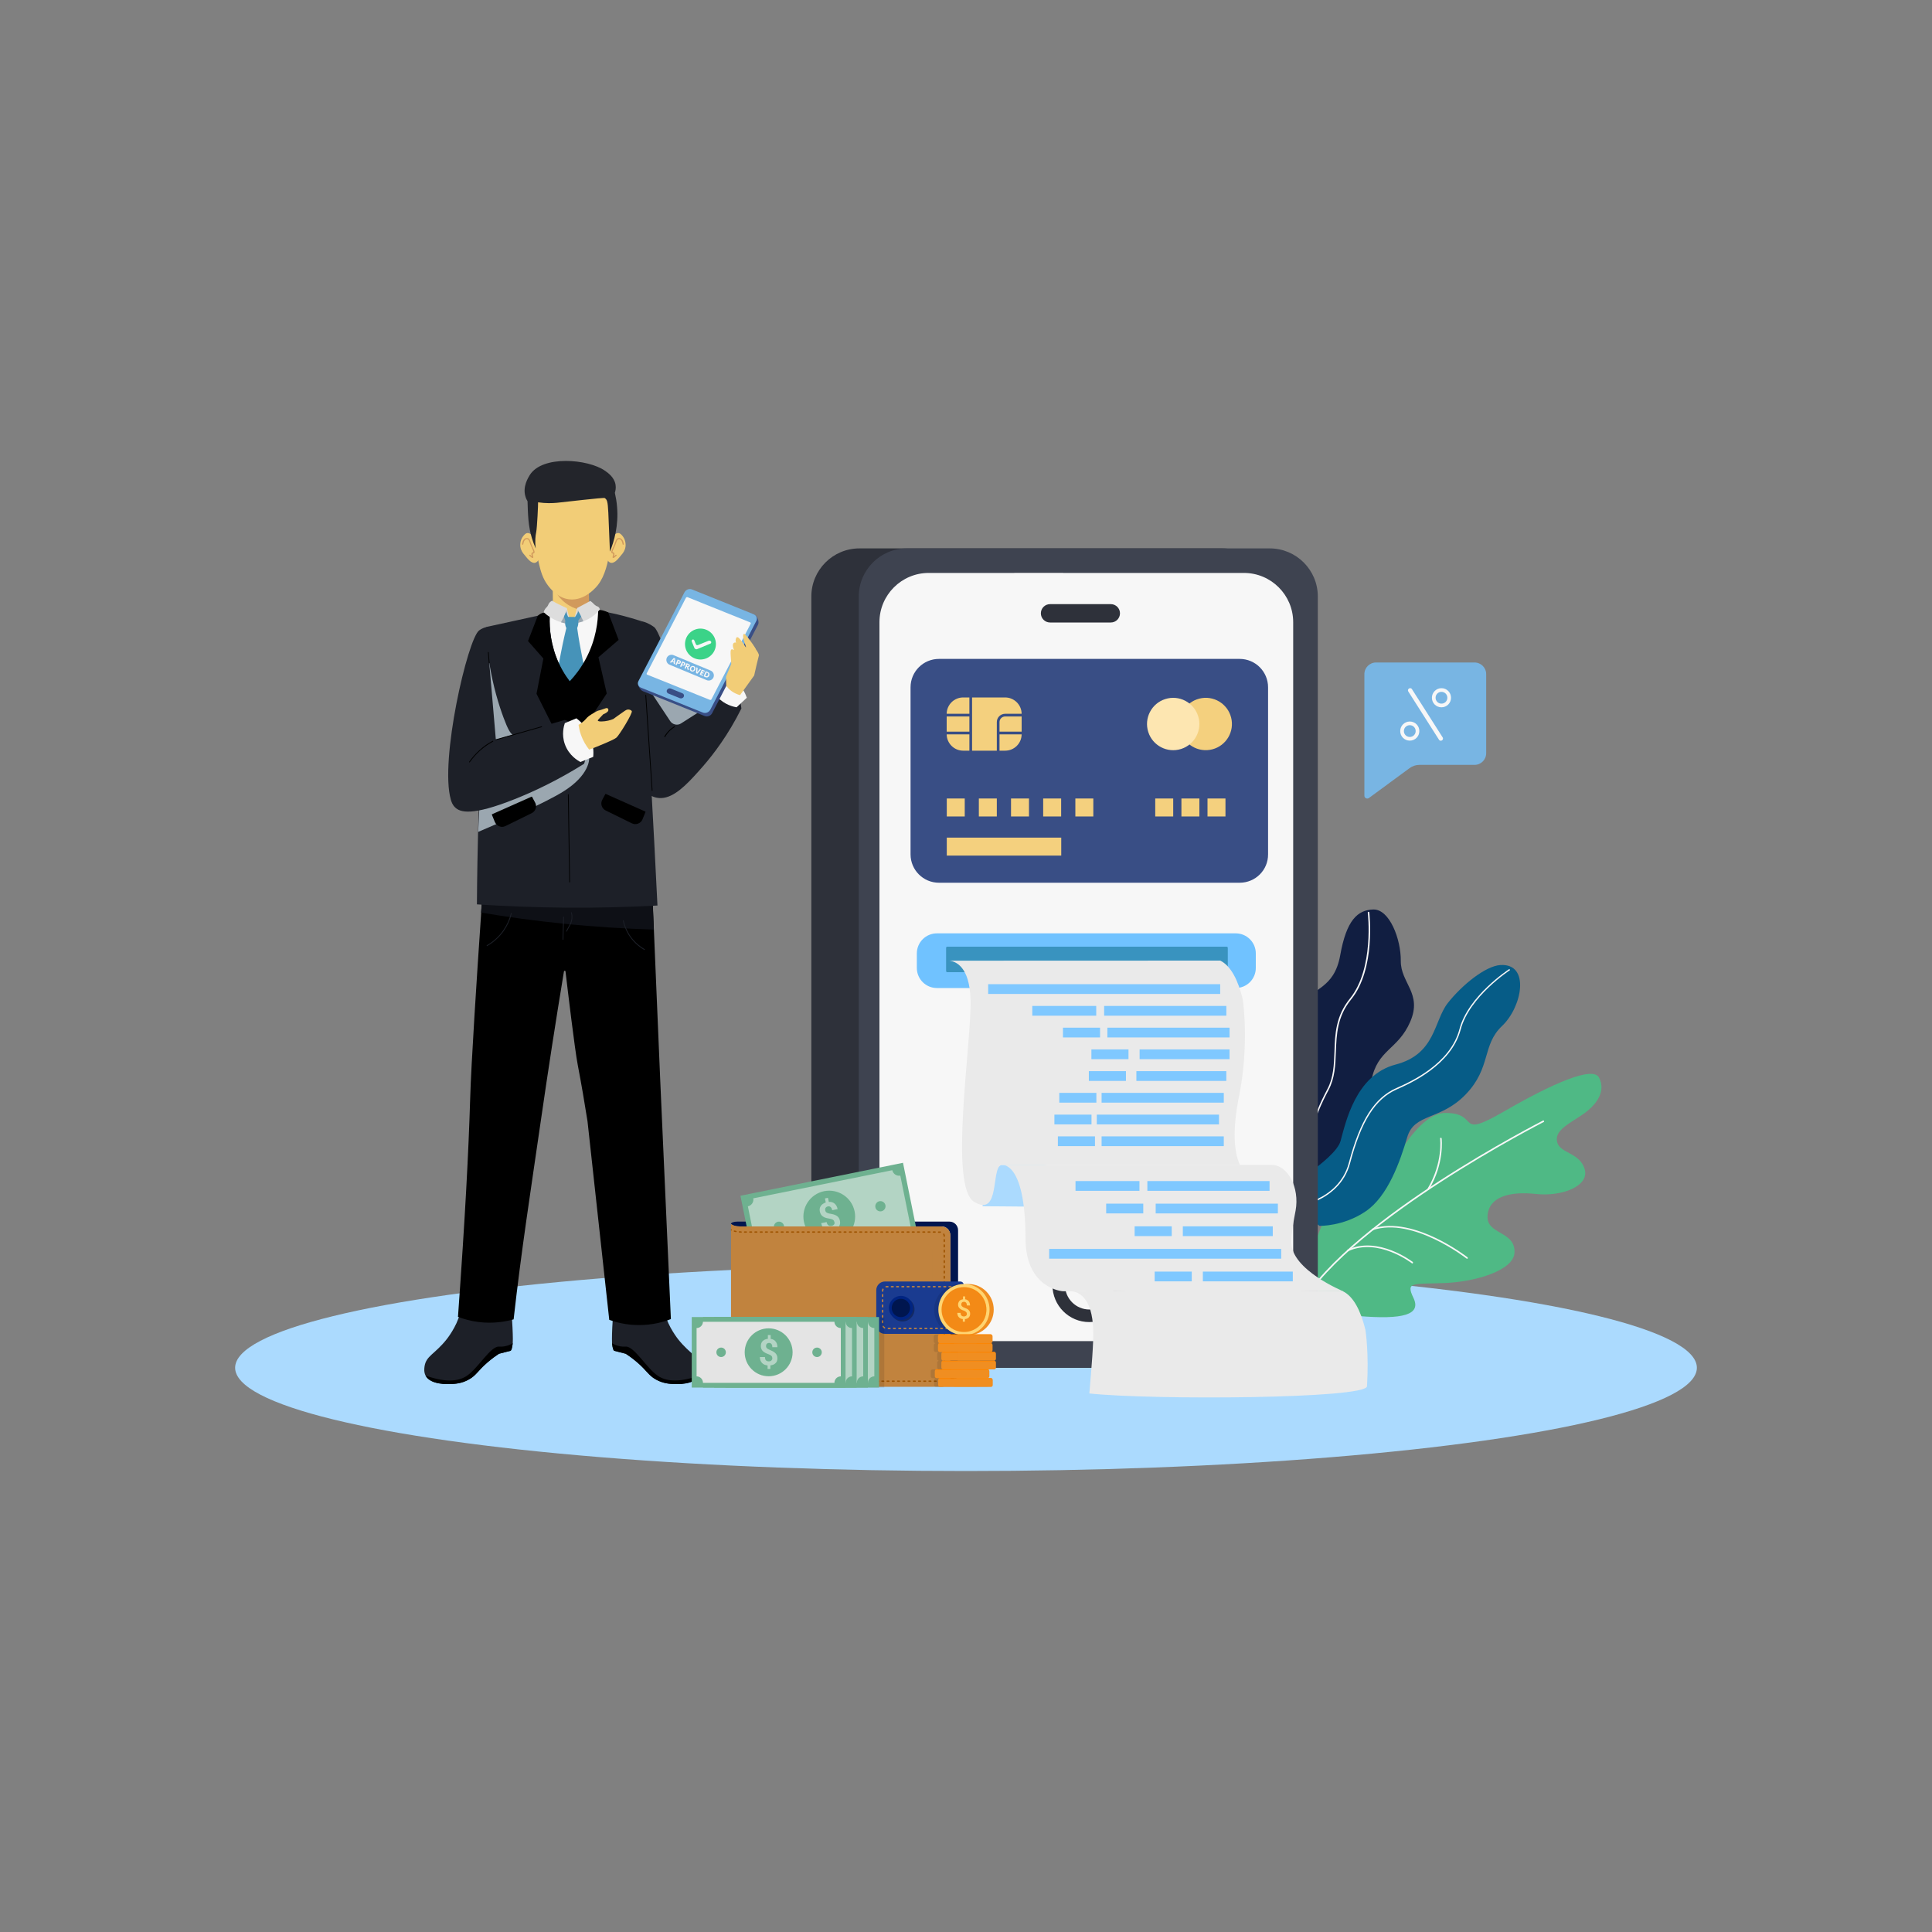 <svg xmlns="http://www.w3.org/2000/svg" enable-background="new 0 0 2000 2000" viewBox="0 0 2000 2000" id="TransactionApproved">
  <rect x="0" y="0" width="2000" height="2000" fill="#808080" stroke="none"/>
  <g fill="#000000" class="color000000 svgShape">
    <g fill="#000000" class="color000000 svgShape">
      <ellipse cx="1000" cy="1415.9" fill="#abdafe" rx="756.6" ry="106.9" class="colorabc2fe svgShape"></ellipse>
    </g>
    <g fill="#000000" class="color000000 svgShape">
      <g fill="#000000" class="color000000 svgShape">
        <g fill="#000000" class="color000000 svgShape">
          <g fill="#000000" class="color000000 svgShape">
            <g fill="#000000" class="color000000 svgShape">
              <path fill="#111e41" d="M1450.1,994.8c-0.2,22.9,22.5,33.4,9.8,62.8c-12.7,29.4-34.1,28.6-40.2,60.9c-2.6,14,0.5,23.2,1.5,32.1
							c-9.3,15.2-19.4,30.6-30.4,45.9c-1,1.4-2,2.8-3.1,4.2c-35.4,23.3-54.7-10.7-54.7-10.7s-11.1-15.3-7.4-45.3
							c2.3-18.5,30.2-32.4,27.5-51.7c-2.7-19.3-13-34.2-4.4-52.5c8.6-18.3,32.3-15.7,38.7-51.7c6.4-36,17.8-46.9,34.3-47.3
							C1438.3,941.1,1450.3,971.9,1450.1,994.8z" class="color112f41 svgShape"></path>
            </g>
          </g>
        </g>
        <g fill="#000000" class="color000000 svgShape">
          <g fill="#000000" class="color000000 svgShape">
            <g fill="#000000" class="color000000 svgShape">
              <path fill="#f7f7f7" d="M1360.4,1179.1c-0.1,0.1-0.2,0.1-0.3,0.1c-0.4,0.1-0.9-0.1-1-0.6c-2-7.6-1.7-19.5,14.9-51
							c6.5-12.2,6.9-25.1,7.4-38.9c0.6-18.1,1.3-36.9,16.1-55.1c25.2-31.1,18.5-88.2,18.4-88.8c-0.1-0.5,0.3-0.9,0.7-0.9
							c0.5-0.1,0.9,0.3,0.9,0.7c0.1,0.6,6.9,58.4-18.8,90c-14.5,17.8-15.1,36.3-15.8,54.2c-0.5,13.9-1,27.1-7.6,39.6
							c-16.4,30.9-16.7,42.5-14.8,49.8C1360.8,1178.5,1360.6,1178.9,1360.4,1179.1z" class="colorffffff svgShape"></path>
            </g>
          </g>
        </g>
      </g>
      <g fill="#000000" class="color000000 svgShape">
        <g fill="#000000" class="color000000 svgShape">
          <g fill="#000000" class="color000000 svgShape">
            <path fill="#4fb985" d="M1346.3,1351.4c16.6,4.8,36.1,7.8,51.2,10.5c2.7,0.1,5.4,0.2,8.2,0.4c47.2,4,65.8-1.4,57.5-18.7
						c-8.3-17.2-0.5-14.1,32.2-15.4c32.6-1.3,71.5-13.2,72.4-31.4c1.1-22.9-29.4-18.4-27.9-38.4c1.5-19.9,23.5-25.3,50.2-22.4
						c26.7,2.9,55.3-8.1,50.4-25.5c-4.9-17.4-25.6-16.5-28.5-28.1c-2.9-11.6,10.1-17.9,25.5-28.1c15.3-10.2,25.3-24.6,17.8-38.8
						c-6.3-12-47.1,5.4-98.2,35c-51.1,29.5-24.1,1.8-60.6,1.6c-36.6-0.2-68.1,86.7-76.9,79.5c-8.8-7.1-25.7-25.6-44.7,20.8
						C1351,1310.2,1341.6,1338.5,1346.3,1351.4z" class="color4fb99f svgShape"></path>
          </g>
        </g>
        <g fill="#000000" class="color000000 svgShape">
          <g fill="#000000" class="color000000 svgShape">
            <path fill="#f7f7f7" d="M1346.3,1352.3c0.3,0,0.6-0.1,0.8-0.4c25.9-45.5,92.7-94.8,144.2-128.2c55.8-36.2,106.2-61.9,106.7-62.2
						c0.4-0.2,0.6-0.7,0.4-1.1c-0.2-0.4-0.7-0.6-1.1-0.4c-0.5,0.3-50.9,26-106.8,62.2c-51.7,33.5-118.7,83-144.8,128.8
						c-0.2,0.4-0.1,0.9,0.3,1.1C1346,1352.2,1346.2,1352.3,1346.3,1352.3z" class="colorffffff svgShape"></path>
          </g>
        </g>
        <g fill="#000000" class="color000000 svgShape">
          <g fill="#000000" class="color000000 svgShape">
            <path fill="#f7f7f7" d="M1518.6,1303.1c0.3,0,0.5-0.1,0.7-0.3c0.3-0.4,0.2-0.9-0.1-1.2c-0.1-0.1-14.2-11.1-33.3-20.2
						c-17.6-8.4-43.3-16.9-65.2-9.5c-0.4,0.1-0.7,0.6-0.5,1c0.1,0.4,0.6,0.7,1,0.5c41.1-13.9,96.4,29,96.9,29.4
						C1518.3,1303,1518.5,1303.1,1518.6,1303.1z" class="colorffffff svgShape"></path>
          </g>
        </g>
        <g fill="#000000" class="color000000 svgShape">
          <g fill="#000000" class="color000000 svgShape">
            <path fill="#f7f7f7" d="M1461.9,1307.9c0.3,0,0.5-0.1,0.7-0.3c0.3-0.4,0.2-0.9-0.1-1.2c-0.4-0.3-35.6-27.4-67.5-12.7
						c-0.4,0.2-0.6,0.7-0.4,1.1c0.2,0.4,0.7,0.6,1.1,0.4c31-14.3,65.5,12.3,65.8,12.5C1461.6,1307.9,1461.7,1307.9,1461.9,1307.9z" class="colorffffff svgShape"></path>
          </g>
        </g>
        <g fill="#000000" class="color000000 svgShape">
          <g fill="#000000" class="color000000 svgShape">
            <path fill="#f7f7f7" d="M1478.5,1231.8c0.3,0,0.6-0.1,0.7-0.4c16.4-27.2,13.2-52.6,13.2-52.9c-0.1-0.5-0.5-0.8-0.9-0.7
						c-0.5,0.1-0.8,0.5-0.7,0.9c0,0.2,3.1,25.1-13,51.8c-0.2,0.4-0.1,0.9,0.3,1.1C1478.3,1231.8,1478.4,1231.8,1478.5,1231.8z" class="colorffffff svgShape"></path>
          </g>
        </g>
      </g>
      <g fill="#000000" class="color000000 svgShape">
        <g fill="#000000" class="color000000 svgShape">
          <g fill="#000000" class="color000000 svgShape">
            <g fill="#000000" class="color000000 svgShape">
              <g fill="#000000" class="color000000 svgShape">
                <path fill="#065c87" d="M1553.2,999c31-1.9,22.7,43.2,1.7,63.1c-21,19.9-11,43-37.4,70.6c-26.3,27.5-53.3,19.4-60.7,44.4
								s-19.9,61.2-43.1,76.9c-23.1,15.7-47.7,15-47.7,15l-44.4-32.8c0,0,60.6-35.4,66.1-54.9c5.4-19.5,15.6-68.5,57.1-79.3
								c41.5-10.8,39.3-44.9,53.9-63.6C1513.4,1019.7,1537.7,1000,1553.2,999z" class="color068587 svgShape"></path>
              </g>
            </g>
          </g>
        </g>
        <g fill="#000000" class="color000000 svgShape">
          <g fill="#000000" class="color000000 svgShape">
            <path fill="#f7f7f7" d="M1339.3,1249.7c0.1,0,12-1.1,25-7.2c12-5.7,27.6-16.9,33.3-38.3c11.6-43.8,26.1-66.7,48.4-76.5
						c14-6.2,56.4-25,66.1-61.9c9-34.2,50.7-61.3,51.1-61.6l-0.7-1.1c-0.4,0.3-42.6,27.6-51.7,62.3c-9.5,36.3-51.6,54.9-65.4,61
						c-22.7,10.1-37.4,33.2-49.1,77.4c-5.6,20.9-20.8,31.9-32.6,37.4c-12.8,6-24.4,7.1-24.5,7.1L1339.3,1249.7z" class="colorffffff svgShape"></path>
          </g>
        </g>
      </g>
    </g>
    <g fill="#000000" class="color000000 svgShape">
      <g fill="#000000" class="color000000 svgShape">
        <g fill="#000000" class="color000000 svgShape">
          <g fill="#000000" class="color000000 svgShape">
            <path fill="#2e313a" d="M1315.1,1366.1c0,27.5-22.3,49.8-49.8,49.8H889.7c-27.5,0-49.8-22.3-49.8-49.8V617.5
						c0-27.5,22.3-49.8,49.8-49.8h375.6c27.5,0,49.8,22.3,49.8,49.8V1366.1z" class="color2e363a svgShape"></path>
          </g>
        </g>
        <g fill="#000000" class="color000000 svgShape">
          <g fill="#000000" class="color000000 svgShape">
            <path fill="#3e4350" d="M1364.2,1366.1c0,27.5-22.3,49.8-49.8,49.8H938.8c-27.5,0-49.8-22.3-49.8-49.8V617.5
						c0-27.5,22.3-49.8,49.8-49.8h375.6c27.5,0,49.8,22.3,49.8,49.8V1366.1z" class="color3a4146 svgShape"></path>
          </g>
        </g>
        <g fill="#000000" class="color000000 svgShape">
          <g fill="#000000" class="color000000 svgShape">
            <path fill="#f7f7f7" d="M1338.7,1337.3c0,28.2-22.9,51-51,51H961.4c-28.2,0-51-22.9-51-51V644.1c0-28.2,22.9-51,51-51h326.3
						c28.2,0,51,22.9,51,51V1337.3z" class="colorffffff svgShape"></path>
          </g>
        </g>
        <g fill="#000000" class="color000000 svgShape">
          <g fill="#000000" class="color000000 svgShape">
            <path fill="#2e313a" d="M1089.5,1330.4c0-21.1,17.2-38.2,38.2-38.2c21.1,0,38.2,17.2,38.2,38.2c0,21.1-17.2,38.2-38.2,38.2
						C1106.6,1368.7,1089.5,1351.5,1089.5,1330.4z M1102.5,1330.4c0,13.9,11.3,25.2,25.2,25.2c13.9,0,25.2-11.3,25.2-25.2
						c0-13.9-11.3-25.2-25.2-25.2C1113.8,1305.2,1102.5,1316.5,1102.5,1330.4z" class="color2e363a svgShape"></path>
          </g>
        </g>
        <g fill="#000000" class="color000000 svgShape">
          <g fill="#000000" class="color000000 svgShape">
            <path fill="#2e313a" d="M1159.4,634.9c0,5.2-4.2,9.5-9.5,9.5H1087c-5.2,0-9.5-4.2-9.5-9.5l0,0c0-5.2,4.2-9.5,9.5-9.5h62.9
						C1155.2,625.4,1159.4,629.7,1159.4,634.9L1159.4,634.9z" class="color2e363a svgShape"></path>
          </g>
        </g>
        <g fill="#000000" class="color000000 svgShape">
          <g fill="#000000" class="color000000 svgShape">
            <rect width="50.7" height="14.2" x="1050" y="593.4" fill="#f7f7f7" class="colorffffff svgShape"></rect>
          </g>
        </g>
      </g>
      <g fill="#000000" class="color000000 svgShape">
        <g fill="#000000" class="color000000 svgShape">
          <path fill="#70c2ff" d="M1300,1002v-15c0-11.5-9.3-20.8-20.8-20.8H969.9c-11.5,0-20.8,9.3-20.8,20.8v15c0,11.5,9.3,20.8,20.8,20.8
					h309.3C1290.7,1022.8,1300,1013.5,1300,1002z" class="color708fff svgShape"></path>
        </g>
        <g fill="#000000" class="color000000 svgShape">
          <g fill="#000000" class="color000000 svgShape">
            <path fill="#3993bf" d="M1269.8,1006.4H980.6c-0.6,0-1.2-0.5-1.2-1.2v-24c0-0.6,0.5-1.2,1.2-1.2h289.2c0.6,0,1.2,0.5,1.2,1.2v24
						C1271,1005.9,1270.4,1006.4,1269.8,1006.4z" class="color3955bf svgShape"></path>
          </g>
        </g>
      </g>
      <g fill="#000000" class="color000000 svgShape">
        <g fill="#000000" class="color000000 svgShape">
          <path fill="#394e85" d="M1283.3,913.8l-311.3,0c-16.3,0-29.4-13.2-29.4-29.4V711.5c0-16.3,13.2-29.4,29.4-29.4h311.3
					c16.3,0,29.4,13.2,29.4,29.4l0,172.9C1312.8,900.7,1299.6,913.8,1283.3,913.8z" class="color394e85 svgShape"></path>
        </g>
        <g fill="#000000" class="color000000 svgShape">
          <g fill="#000000" class="color000000 svgShape">
            <g fill="#000000" class="color000000 svgShape">
              <path fill="#f4d07e" d="M1040.5,741.7c-3.2,0-5.8,2.6-5.8,5.8v9.9l22.9,0l0-15.7L1040.5,741.7z" class="colorf4b67e svgShape"></path>
            </g>
            <g fill="#000000" class="color000000 svgShape">
              <rect width="23.5" height="15.7" x="980" y="741.7" fill="#f4d07e" class="colorf4b67e svgShape"></rect>
            </g>
            <g fill="#000000" class="color000000 svgShape">
              <path fill="#f4d07e" d="M1006.3,777.1l25.6,0v-29.6c0-4.8,3.9-8.6,8.6-8.6l17.1,0c-0.1-9.3-7.7-16.9-17.1-16.9l-34.2,0
							L1006.3,777.1z" class="colorf4b67e svgShape"></path>
            </g>
            <g fill="#000000" class="color000000 svgShape">
              <path fill="#f4d07e" d="M1034.7,760.2v16.9h5.8c9.4,0,17-7.5,17.1-16.9L1034.7,760.2z" class="colorf4b67e svgShape"></path>
            </g>
            <g fill="#000000" class="color000000 svgShape">
              <path fill="#f4d07e" d="M1003.5,738.9l0-16.9l-6.4,0c-9.4,0-17,7.5-17.1,16.9L1003.5,738.9z" class="colorf4b67e svgShape"></path>
            </g>
            <g fill="#000000" class="color000000 svgShape">
              <path fill="#f4d07e" d="M1003.5,760.2l-23.5,0c0.1,9.3,7.7,16.9,17.1,16.9l6.4,0L1003.5,760.2z" class="colorf4b67e svgShape"></path>
            </g>
          </g>
          <g fill="#000000" class="color000000 svgShape">
            <circle cx="1248.2" cy="749.5" r="27.1" fill="#f4d07e" transform="rotate(-14.406 1248.104 749.516)" class="colorf4b67e svgShape"></circle>
          </g>
          <g fill="#000000" class="color000000 svgShape">
            <circle cx="1214.5" cy="749.5" r="27.1" fill="#fde6b1" transform="rotate(-17.687 1214.481 749.542)" class="colorfdd8b1 svgShape"></circle>
          </g>
          <g fill="#000000" class="color000000 svgShape">
            <rect width="18.6" height="18.6" x="980.1" y="826.6" fill="#f4d07e" class="colorf4b67e svgShape"></rect>
          </g>
          <g fill="#000000" class="color000000 svgShape">
            <rect width="118.5" height="18.6" x="980.1" y="867.1" fill="#f4d07e" class="colorf4b67e svgShape"></rect>
          </g>
          <g fill="#000000" class="color000000 svgShape">
            <rect width="18.6" height="18.6" x="1013.3" y="826.6" fill="#f4d07e" class="colorf4b67e svgShape"></rect>
          </g>
          <g fill="#000000" class="color000000 svgShape">
            <rect width="18.6" height="18.6" x="1046.6" y="826.6" fill="#f4d07e" class="colorf4b67e svgShape"></rect>
          </g>
          <g fill="#000000" class="color000000 svgShape">
            <rect width="18.6" height="18.6" x="1079.9" y="826.6" fill="#f4d07e" class="colorf4b67e svgShape"></rect>
          </g>
          <g fill="#000000" class="color000000 svgShape">
            <rect width="18.6" height="18.6" x="1113.2" y="826.6" fill="#f4d07e" class="colorf4b67e svgShape"></rect>
          </g>
          <g fill="#000000" class="color000000 svgShape">
            <rect width="18.6" height="18.6" x="1195.9" y="826.6" fill="#f4d07e" class="colorf4b67e svgShape"></rect>
          </g>
          <g fill="#000000" class="color000000 svgShape">
            <rect width="18.6" height="18.6" x="1223" y="826.6" fill="#f4d07e" class="colorf4b67e svgShape"></rect>
          </g>
          <g fill="#000000" class="color000000 svgShape">
            <rect width="18.6" height="18.6" x="1250" y="826.6" fill="#f4d07e" class="colorf4b67e svgShape"></rect>
          </g>
        </g>
      </g>
      <g fill="#000000" class="color000000 svgShape">
        <g fill="#000000" class="color000000 svgShape">
          <g fill="#000000" class="color000000 svgShape">
            <polygon fill="#abdafe" points="1017.1 1248.7 1191 1250.2 1188.6 1218.1 1080.4 1205.9 1036.2 1205.9 1023.2 1214.9" class="colorabc2fe svgShape"></polygon>
          </g>
          <g fill="#000000" class="color000000 svgShape">
            <path fill="#eaeaea" d="M1004.7,1034.6c1.3,44.4-22.9,193.9,3.9,209.7c26.8,15.8,17.3-33.8,27.6-38.4h247.4
						c-5.9-12.5-8.2-34.8-1-70.7c10.8-53.8,4.1-99.2,3.9-100.8c0,0,0,0,0,0c-4.8-19.6-12.2-34.5-23.3-40l-280.5,0.1
						C989.5,995.2,1003.7,1000.8,1004.7,1034.6z" class="colord6e3ff svgShape"></path>
          </g>
          <g fill="#000000" class="color000000 svgShape">
            <path fill="#eaeaea" d="M1131.7,1376.8c0.4,14-1.7,38.3-4,65.7c66.1,7,286.6,5.5,287.4-7.4c2.1-33.4-1.4-57.2-1.6-58.4
						c0,0,0,0,0,0c-4.8-19.6-12.2-34.5-23.3-40l-130.6-1.9l-149.9,2C1116.4,1337.4,1130.7,1343,1131.7,1376.8z" class="colord6e3ff svgShape"></path>
          </g>
          <g fill="#000000" class="color000000 svgShape">
            <g fill="#000000" class="color000000 svgShape">
              <rect width="240.2" height="10.1" x="1022.9" y="1018.9" fill="#7fc8ff" transform="rotate(-180 1143.02 1023.914)" class="color7fa0ff svgShape"></rect>
            </g>
            <g fill="#000000" class="color000000 svgShape">
              <rect width="126.5" height="10.1" x="1143" y="1041.4" fill="#7fc8ff" transform="rotate(-180 1206.248 1046.42)" class="color7fa0ff svgShape"></rect>
            </g>
            <g fill="#000000" class="color000000 svgShape">
              <rect width="126.5" height="10.1" x="1140.4" y="1131.4" fill="#7fc8ff" transform="rotate(-180 1203.63 1136.424)" class="color7fa0ff svgShape"></rect>
            </g>
            <g fill="#000000" class="color000000 svgShape">
              <rect width="126.5" height="10.1" x="1135.4" y="1153.9" fill="#7fc8ff" transform="rotate(-180 1198.648 1158.93)" class="color7fa0ff svgShape"></rect>
            </g>
            <g fill="#000000" class="color000000 svgShape">
              <rect width="126.5" height="10.1" x="1140.4" y="1176.4" fill="#7fc8ff" transform="rotate(-180 1203.63 1181.435)" class="color7fa0ff svgShape"></rect>
            </g>
            <g fill="#000000" class="color000000 svgShape">
              <rect width="126.5" height="10.1" x="1146.4" y="1063.9" fill="#7fc8ff" transform="rotate(-180 1209.62 1068.925)" class="color7fa0ff svgShape"></rect>
            </g>
            <g fill="#000000" class="color000000 svgShape">
              <rect width="93.1" height="10.1" x="1179.8" y="1086.4" fill="#7fc8ff" transform="rotate(-180 1226.309 1091.426)" class="color7fa0ff svgShape"></rect>
            </g>
            <g fill="#000000" class="color000000 svgShape">
              <rect width="93.1" height="10.1" x="1176.4" y="1108.9" fill="#7fc8ff" transform="rotate(-180 1222.937 1113.923)" class="color7fa0ff svgShape"></rect>
            </g>
            <g fill="#000000" class="color000000 svgShape">
              <rect width="38.4" height="10.1" x="1100.5" y="1063.9" fill="#7fc8ff" transform="rotate(-180 1119.63 1068.925)" class="color7fa0ff svgShape"></rect>
            </g>
            <g fill="#000000" class="color000000 svgShape">
              <rect width="38.4" height="10.1" x="1129.9" y="1086.4" fill="#7fc8ff" transform="rotate(-180 1149.06 1091.426)" class="color7fa0ff svgShape"></rect>
            </g>
            <g fill="#000000" class="color000000 svgShape">
              <rect width="38.4" height="10.1" x="1127.2" y="1108.9" fill="#7fc8ff" transform="rotate(-180 1146.391 1113.923)" class="color7fa0ff svgShape"></rect>
            </g>
            <g fill="#000000" class="color000000 svgShape">
              <rect width="38.4" height="10.1" x="1096.6" y="1131.4" fill="#7fc8ff" transform="rotate(-180 1115.784 1136.424)" class="color7fa0ff svgShape"></rect>
            </g>
            <g fill="#000000" class="color000000 svgShape">
              <rect width="38.4" height="10.1" x="1091.5" y="1153.9" fill="#7fc8ff" transform="rotate(-180 1110.706 1158.93)" class="color7fa0ff svgShape"></rect>
            </g>
            <g fill="#000000" class="color000000 svgShape">
              <rect width="38.4" height="10.1" x="1095.2" y="1176.4" fill="#7fc8ff" transform="rotate(-180 1114.36 1181.435)" class="color7fa0ff svgShape"></rect>
            </g>
            <g fill="#000000" class="color000000 svgShape">
              <rect width="66.2" height="10.1" x="1068.7" y="1041.4" fill="#7fc8ff" transform="rotate(-180 1101.76 1046.42)" class="color7fa0ff svgShape"></rect>
            </g>
          </g>
          <g fill="#000000" class="color000000 svgShape">
            <path fill="#eaeaea" d="M1036.2,1205.9c0,0,25.3-6,25.4,76.2c0.1,52.1,38.6,54.6,38.6,54.6h290.3c0,0-53.7-22-53.7-50.7
						c0-11.7,2.5-22.3,4.4-32.8c4.3-23.9-8-47.3-25-47.3H1036.2z" class="colord6e3ff svgShape"></path>
          </g>
          <g fill="#000000" class="color000000 svgShape">
            <g fill="#000000" class="color000000 svgShape">
              <rect width="240.2" height="10.1" x="1086.2" y="1293" fill="#7fc8ff" transform="rotate(-180 1206.248 1297.986)" class="color7fa0ff svgShape"></rect>
            </g>
            <g fill="#000000" class="color000000 svgShape">
              <rect width="126.5" height="10.1" x="1187.7" y="1222.6" fill="#7fc8ff" transform="rotate(-180 1250.971 1227.668)" class="color7fa0ff svgShape"></rect>
            </g>
            <g fill="#000000" class="color000000 svgShape">
              <rect width="126.5" height="10.1" x="1196.3" y="1246.1" fill="#7fc8ff" transform="rotate(-180 1259.578 1251.11)" class="color7fa0ff svgShape"></rect>
            </g>
            <g fill="#000000" class="color000000 svgShape">
              <rect width="93.1" height="10.1" x="1224.5" y="1269.5" fill="#7fc8ff" transform="rotate(-180 1271.032 1274.549)" class="color7fa0ff svgShape"></rect>
            </g>
            <g fill="#000000" class="color000000 svgShape">
              <rect width="38.4" height="10.1" x="1145.2" y="1246.1" fill="#7fc8ff" transform="rotate(-180 1164.353 1251.107)" class="color7fa0ff svgShape"></rect>
            </g>
            <g fill="#000000" class="color000000 svgShape">
              <rect width="38.4" height="10.1" x="1174.6" y="1269.5" fill="#7fc8ff" transform="rotate(-180 1193.783 1274.546)" class="color7fa0ff svgShape"></rect>
            </g>
            <g fill="#000000" class="color000000 svgShape">
              <rect width="93.1" height="10.1" x="1245.3" y="1316.4" fill="#7fc8ff" transform="rotate(-180 1291.802 1321.425)" class="color7fa0ff svgShape"></rect>
            </g>
            <g fill="#000000" class="color000000 svgShape">
              <rect width="38.4" height="10.1" x="1195.4" y="1316.4" fill="#7fc8ff" transform="rotate(-180 1214.553 1321.425)" class="color7fa0ff svgShape"></rect>
            </g>
            <g fill="#000000" class="color000000 svgShape">
              <rect width="66.2" height="10.1" x="1113.4" y="1222.6" fill="#7fc8ff" transform="rotate(-180 1146.483 1227.668)" class="color7fa0ff svgShape"></rect>
            </g>
          </g>
        </g>
      </g>
    </g>
    <g fill="#000000" class="color000000 svgShape">
      <g fill="#000000" class="color000000 svgShape">
        <path fill="#f2cd77" d="M572,591.8l0.2,14.9l0.3,39.7c0.9,1.3,5.6,7.8,14.4,9.3c8.5,1.5,17.5-2.1,23-9.3c0-4.7,0-9.4-0.1-14.1
				c0-3.6,0-7.2-0.1-10.8l-0.3-31L572,591.8z" class="colorf29e77 svgShape"></path>
      </g>
      <g fill="#000000" class="color000000 svgShape">
        <path fill="#f7f7f7" d="M564.3,714.1c2.7-0.1,5.4-0.2,8.2-0.4c3-0.1,6.1-0.3,9.1-0.4c4.1-0.2,8.1-0.4,12.2-0.5
				c2.6-0.1,5.2-0.2,7.8-0.4c7.5-0.3,15.1-0.7,22.6-1c0-25.6,0.1-51.2,0.1-76.8c-2.9-1.2-5.8-2.5-8.7-3.7l-15.3,9.6l-3.4,2.1
				l-3.7,2.3l-0.4,0.2l-0.5,0.3l-3.8-2.3l-3.8-2.3l-11.6-7.1c-2.9,1.4-5.8,2.9-8.7,4.3C564.4,663.3,564.4,688.7,564.3,714.1z" class="colorffffff svgShape"></path>
      </g>
      <g fill="#000000" class="color000000 svgShape">
        <path fill="#4693b9" d="M575.3,708.9c1,1.1,2.9,2.9,5.7,4.4c1.5,0.8,3.3,1.5,5.4,1.9c4.7,0.9,8.7-0.5,14.7-2.8c2-0.7,4.7-1.9,8-3.6
				c-2.7-10.6-5.2-21.8-7.4-33.6c-2.2-11.3-3.9-22.2-5.3-32.6l-3.7,2.3c-0.1,0.2-0.2,0.4-0.2,0.5c0-0.1-0.1-0.2-0.1-0.3l-0.5,0.3
				l-3.8-2.3c-2.7,10.2-5.2,21.1-7.4,32.6C578.4,687.3,576.6,698.4,575.3,708.9z" class="color2275b7 svgShape"></path>
      </g>
      <g fill="#000000" class="color000000 svgShape">
        <path fill="#d19a5c" d="M572,591.8l0.2,14.9c1.3,3.3,6,13.9,17.7,20.5c7.1,4,14.2,5.1,19.8,5.1c0-3.6,0-7.2-0.1-10.8l-0.3-31
				L572,591.8z" class="colord1815c svgShape"></path>
      </g>
      <g fill="#000000" class="color000000 svgShape">
        <path fill="#f2cd77" d="M633.5,557.3c1.5-3.5,4.2-5.6,6.6-5.5c2,0.1,3.2,1.7,4.4,3.1c3.9,4.8,3.1,10.6,3,11.2
				c-0.6,3.9-2.6,6.5-4.2,8.3c-2.7,3.2-6.8,9.1-11,8.2c-0.8-0.2-2.5-0.8-4-3.6C630,571.8,631.8,564.6,633.5,557.3z" class="colorf29e77 svgShape"></path>
      </g>
      <g fill="#000000" class="color000000 svgShape">
        <path fill="#f2cd77" d="M552.7,557.3c-1.5-3.5-4.2-5.6-6.6-5.5c-2,0.1-3.2,1.7-4.4,3.1c-3.9,4.8-3.1,10.6-3,11.2
				c0.6,3.9,2.6,6.5,4.2,8.3c2.7,3.2,6.8,9.1,11,8.2c0.8-0.2,2.5-0.8,4-3.6C556.2,571.8,554.4,564.6,552.7,557.3z" class="colorf29e77 svgShape"></path>
      </g>
      <g fill="#000000" class="color000000 svgShape">
        <path fill="#d19a5c" d="M551.3,577.6c-0.6,0-1.4-0.6-3.3-2.4c-0.2-0.2-0.2-0.6,0-0.8c0.3-0.2,0.7-0.2,0.9,0
				c0.9,0.9,1.4,1.4,1.8,1.6c0-0.1-0.1-0.2-0.1-0.3c-0.4-1.1-0.9-2.7,0.1-3.6c0.4-0.4,0.8-0.4,1.1-0.4c0.2,0,0.2,0,0.3-0.1
				c0.4-0.3-0.4-1.9-1.1-3.5c-0.5-1.2-1.2-2.6-1.9-4.3c-0.3-0.7-0.5-1.3-0.7-1.9c-0.8-2.3-1.2-3.4-2.3-3.7c-0.6-0.2-1.1-0.1-1.4,0
				c-2.5,0.7-3,5.1-3,5.2c0,0.3-0.3,0.6-0.7,0.5c-0.3,0-0.6-0.3-0.6-0.6c0.1-0.5,0.6-5.3,3.9-6.2c0.7-0.2,1.4-0.2,2.1,0
				c1.7,0.5,2.3,2.1,3.1,4.5c0.2,0.6,0.4,1.2,0.7,1.9c0.6,1.7,1.3,3.1,1.9,4.3c1.2,2.5,1.8,4,0.8,4.8c-0.4,0.3-0.7,0.3-1,0.4
				c-0.2,0-0.3,0-0.3,0.1c-0.4,0.4,0,1.6,0.2,2.4c0.3,0.9,0.5,1.7-0.1,2.1C551.6,577.5,551.5,577.6,551.3,577.6z" class="colord1815c svgShape"></path>
      </g>
      <g fill="#000000" class="color000000 svgShape">
        <path fill="#f2cd77" d="M548.6,542.6c0.4,6.6,1.6,8.5,3.4,15.2c0.4,1.6,0.7,2.7,0.9,3.7c0.1,0.3,0.2,0.8,0.3,1.5
				c0,0.1,0.1,0.2,0.1,0.3c0.5,2.3,4,17.5,4.9,21.4c1.5,6.2,3.5,14.1,9,21.3c2.4,3.2,9.9,12.9,21.8,14.4c16.6,2.1,29-13.5,30-14.9
				c7.6-9.8,10.2-23.4,12.4-35c0,0,1.8-9.1,3.8-14.1c0.3-0.9,1.3-3.2,1.8-6.5c0.3-2.2,0.2-3.8,0.2-4.8c0.1-4.9,0.2-12.3-1.8-19.2
				c-4.2-14.5-20-35.5-43.8-35.4c-18.2,0.1-32.7,12.4-38.9,24.4C547.4,525.2,548.1,535.5,548.6,542.6z" class="colorf29e77 svgShape"></path>
      </g>
      <g fill="#000000" class="color000000 svgShape">
        <path fill="#23252b" d="M546.1,518.9c0,2.2,0.1,5.3,0.3,9c0.3,7,0.7,13.4,2.1,20.6c0.9,4.9,2.7,11.5,6.1,19.3
				c-1-7.5-0.3-13.3,0.5-17.1c0.9-4.3,2.1-29.6,1.9-30.7c8.2,1.2,14.9,0.9,19.4,0.5c7.5-0.7,48.5-5.7,49.7-4.9
				c0.1,0.1,0.2,0.2,0.2,0.2c1,0.7,1.7,1.6,2.2,3.3c1.2,4.2,1.3,13.7,2.4,40c0.2,5.3,0.4,9.4,0.5,11.9c4.4-10.8,9-26.9,7.4-46.1
				c-0.4-5.4-1.3-10.3-2.3-14.8c0.6-1.8,1.3-4.9,0.7-8.4c-1.3-7.7-7.9-12.3-11.1-14.5c-17.3-12-64.7-16.3-77.7,4.6
				c-1.6,2.6-7.4,11.8-4.6,21.7C544.4,515.9,545.4,517.7,546.1,518.9z" class="color2b2423 svgShape"></path>
      </g>
      <g fill="#000000" class="color000000 svgShape">
        <path fill="#d19a5c" d="M634.9,577.6c0.6,0,1.4-0.6,3.3-2.4c0.2-0.2,0.2-0.6,0-0.8c-0.3-0.2-0.7-0.2-0.9,0
				c-0.9,0.9-1.4,1.4-1.8,1.6c0-0.1,0.1-0.2,0.1-0.3c0.4-1.1,0.9-2.7-0.1-3.6c-0.4-0.4-0.8-0.4-1.1-0.4c-0.2,0-0.2,0-0.3-0.1
				c-0.4-0.3,0.4-1.9,1.1-3.5c0.5-1.2,1.2-2.6,1.9-4.3c0.3-0.7,0.5-1.3,0.7-1.9c0.8-2.3,1.2-3.4,2.3-3.7c0.6-0.2,1.1-0.1,1.4,0
				c2.5,0.7,3,5.1,3,5.2c0,0.3,0.3,0.6,0.7,0.5c0.3,0,0.6-0.3,0.6-0.6c-0.1-0.5-0.6-5.3-3.9-6.2c-0.7-0.2-1.4-0.2-2.1,0
				c-1.7,0.5-2.3,2.1-3.1,4.5c-0.2,0.6-0.4,1.2-0.7,1.9c-0.6,1.7-1.3,3.1-1.9,4.3c-1.2,2.5-1.8,4-0.8,4.8c0.4,0.3,0.7,0.3,1,0.4
				c0.2,0,0.3,0,0.3,0.1c0.4,0.4,0,1.6-0.2,2.4c-0.3,0.9-0.5,1.7,0.1,2.1C634.6,577.5,634.7,577.6,634.9,577.6z" class="colord1815c svgShape"></path>
      </g>
      <g fill="#000000" class="color000000 svgShape">
        <path fill="#1d2028" d="M653,784.6c0,8.3,1.5,20.5,10,30.3c1.7,1.9,8,9.2,16.9,10.9c13.1,2.5,25.6-8.2,38.3-21.9
				c3.2-3.4,6.3-7,9.5-10.6c11.1-12.8,26.1-32.4,39.8-59.9c-1.5-10.5-5.2-29.2-15.2-31.5c-4-0.9-7.6,1.3-14,5.3
				c-0.3,0.2-0.7,0.4-1.1,0.6c-7.9,4.8-19.2,11.6-33.8,19.4c-1.1-4.8-2.2-9.4-3.3-13.8c-9.1-36.6-18.9-61.3-23-64.3
				c-3.6-2.6-7.3-4.2-7.3-4.2c-2.5-1.1-4.8-1.6-6.3-2c-0.6,5.7-5.7,53.6-8.5,96.2C653.8,756.2,653,772.3,653,784.6z" class="color1d2028 svgShape"></path>
      </g>
      <g fill="#000000" class="color000000 svgShape">
        <path fill="#9ba7b0" d="M675.1,718.3c6.2,9.4,12.5,18.8,18.7,28.2c2.5,3.7,7.5,4.8,11.2,2.4c12.1-7.7,24.1-15.4,36.2-23.1
				c-1-6.2-2-12.4-2.9-18.6c-0.3,0.2-0.7,0.4-1.1,0.6c-7.9,4.8-19.2,11.6-33.8,19.4c-1.1-4.8-2.2-9.4-3.3-13.8
				C691.8,715,683.5,716.7,675.1,718.3z" class="colorb09c9b svgShape"></path>
      </g>
      <g fill="#000000" class="color000000 svgShape">
        <path fill="#1d2028" d="M633.5,1386c0,1.9,0.1,3.4,0.1,4.5c0,0.3,0.1,0.6,0.1,0.9c0.5,4.2,1.2,6.2,2,6.9c4,1,8,2.1,12.1,3.1
				c2.8,1.8,6.9,4.7,11.6,8.7c10.5,9,11.8,13.6,19.5,17.9c7.4,4.2,14.5,4.6,18.5,4.7c3.8,0.2,21.3,0.9,26.4-8.7c0,0,0-0.1,0.1-0.1
				c1.8-3.6,1.3-7.3,1-9.5c-1.7-11-10.4-12.3-22.9-28c0,0-10.4-13-13.6-26.4c-0.8-3.4-1.1-6.8-1.1-6.8c-0.1-0.9-0.1-1.7-0.1-2.3
				c-17.4,1.7-34.9,3.4-52.3,5.1C633.9,1370.4,633.5,1380.2,633.5,1386z" class="color1d2028 svgShape"></path>
      </g>
      <g fill="#000000" class="color000000 svgShape">
        <path d="M633.6,1390.5c0,0.3,0.1,0.6,0.1,0.9c0.5,4.2,1.2,6.2,2,6.9c4,1,8,2.1,12.1,3.1c2.8,1.8,6.9,4.7,11.6,8.7
				c10.5,9,11.8,13.6,19.5,17.9c7.4,4.2,14.5,4.6,18.5,4.7c3.8,0.2,21.3,0.9,26.4-8.7c-22.9,8.1-35.4,5.2-42.7,0.3
				c-11.8-7.9-24.5-30.7-33.3-30.3c-0.5,0-2.5,0.2-5.2-0.2C638.6,1393.2,635.5,1391.7,633.6,1390.5z" fill="#000000" class="color000000 svgShape"></path>
      </g>
      <g fill="#000000" class="color000000 svgShape">
        <path fill="#1d2028" d="M530.9,1386c0,1.9-0.1,3.4-0.1,4.5c0,0.3-0.1,0.6-0.1,0.9c-0.5,4.2-1.2,6.2-2,6.9c-4,1-8,2.1-12.1,3.1
				c-2.8,1.8-6.9,4.7-11.6,8.7c-10.5,9-11.8,13.6-19.5,17.9c-7.4,4.2-14.5,4.6-18.5,4.7c-3.8,0.2-21.3,0.9-26.4-8.7
				c0,0,0-0.1-0.1-0.1c-1.8-3.6-1.3-7.3-1-9.5c1.7-11,10.4-12.3,22.9-28c0,0,10.4-13,13.6-26.4c0.8-3.4,1.1-6.8,1.1-6.8
				c0.1-0.9,0.1-1.7,0.1-2.3c17.4,1.7,34.9,3.4,52.3,5.1C530.4,1370.4,530.9,1380.2,530.9,1386z" class="color1d2028 svgShape"></path>
      </g>
      <g fill="#000000" class="color000000 svgShape">
        <path d="M530.7,1390.5c0,0.3-0.1,0.6-0.1,0.9c-0.5,4.2-1.2,6.2-2,6.9c-4,1-8,2.1-12.1,3.1c-2.8,1.8-6.9,4.7-11.6,8.7
				c-10.5,9-11.8,13.6-19.5,17.9c-7.4,4.2-14.5,4.6-18.5,4.7c-3.8,0.2-21.3,0.9-26.4-8.7c22.9,8.1,35.4,5.2,42.7,0.3
				c11.8-7.9,24.5-30.7,33.3-30.3c0.5,0,2.5,0.2,5.2-0.2C525.8,1393.2,528.8,1391.7,530.7,1390.5z" fill="#000000" class="color000000 svgShape"></path>
      </g>
      <g fill="#000000" class="color000000 svgShape">
        <path d="M474.1,1363.2c5.5,2.1,12.6,4.2,20.9,5.3c15.6,2,28.5-0.4,36.7-2.7c8-71.4,17.3-130.5,28.1-205.2
				c7.6-52.6,15.6-104.3,24-155c0.2-0.9,1.5-0.9,1.6,0c2.3,19.2,9.6,80.9,12.7,96.9c3.8,19.9,7.1,39.3,10.1,58.3l22.5,205.5
				c6.8,2.4,17.3,5.4,30.3,5.4c14.7,0.1,26.4-3.4,33.5-6.2c-0.7-18.1-10.3-228.7-11-246.5c-0.3-6.9-2.8-65.8-5.1-120.8
				c-0.5-12.4-1-24.6-1.5-35.9c-1.3-32.2-2.4-57.8-2.6-62.1c-57.6-1.4-115.2-2.8-172.8-4.2c-0.2,3.7-1.5,22.7-3.4,48.8
				c-0.1,1.2-0.2,2.4-0.2,3.6c-4.1,59.7-10.2,153.1-11.2,189.6C485,1192.6,481.7,1257.6,474.1,1363.2z" fill="#000000" class="color000000 svgShape"></path>
      </g>
      <g fill="#000000" class="color000000 svgShape">
        <path fill="#0e1016" d="M498,944.7c26.6,4.5,54.8,8.4,84.5,11.4c33,3.4,64.5,5.3,94.3,6.2c-1.3-32.2-2.4-57.8-2.6-62.1
				c-57.6-1.4-115.2-2.8-172.8-4.2C501.1,899.7,499.8,918.6,498,944.7z" class="color0e1016 svgShape"></path>
      </g>
      <g fill="#000000" class="color000000 svgShape">
        <path fill="#1d2028" d="M493.7,936.2c28.8,1.9,59.3,3.1,91.2,3.4c33.6,0.3,65.5-0.6,95.7-2.2c-4.2-86.5-9.1-173.5-14.8-261.1
				c-0.7-11.1-1.5-22.3-2.2-33.4c-6.9-2.2-12.9-3.9-17.8-5.2c-4.8-1.2-8.7-2.2-11.3-2.7c-4.9-1.1-9.6-2-14.2-2.8
				c-0.5,11.8-2.8,30-12.3,49.9c-5.3,11.1-11.5,19.8-16.9,26.3c-5-6.6-11-16.2-15.5-28.6c-6.7-18.6-7-35.1-6.4-45.1
				c-4.2,0.9-8.3,1.8-12.5,2.7c-17.8,3.9-35.6,7.8-53.5,11.7c-0.8,21.4-1.7,42.9-2.5,64.3c-3,75.7-4.6,101.8-5.8,147.7
				C494.5,878,493.9,904,493.7,936.2z" class="color1d2028 svgShape"></path>
      </g>
      <g fill="#000000" class="color000000 svgShape">
        <path fill="#9ba7b0" d="M495,861.2c27.1-11.5,69.6-30.3,87.9-41.7c27.9-17.3,27-34.2,27-34.2s-11.6-5.3-27.3-11.1
				c-24.6-9-40.3-2.2-52-13.4c-2.5-2.4-4.7-5.4-9.3-17.8c-4.8-12.9-10.8-32-14.8-56.8c-2.8,3.8-5.6,7.6-8.5,11.4
				c0.6,28.9,0.6,58.8-0.1,89.7C497.3,812.7,496.3,837.3,495,861.2z" class="colorb09c9b svgShape"></path>
      </g>
      <g fill="#000000" class="color000000 svgShape">
        <path d="M562.5,681.7c-2.4,12.2-4.7,24.4-7.1,36.5c10.4,20.8,20.8,41.6,31.2,62.4c13.8-20.9,27.7-41.8,41.5-62.7
				c-2.9-12.5-5.7-25-8.6-37.5c7-6,13.9-12,20.9-18c-3.6-9.5-7.2-18.9-10.8-28.4c-1.2-0.6-2.9-1.4-4.9-1.9c-2.1-0.6-4-0.7-5.5-0.8
				c-0.1,11.1-1.9,30.3-12.7,50.6c-5.3,10-11.4,17.7-16.7,23.3c-4.6-6-10-14.5-14.1-25.4c-7.1-18.7-7.2-35.3-6.4-45.1
				c-1.2-0.4-5.3-1.5-9.4,0.5c-1.4,0.7-2.4,1.5-3.2,2.3c-3.4,8.7-6.7,17.4-10.1,26.1C551.9,669.6,557.2,675.6,562.5,681.7z" fill="#000000" class="color000000 svgShape"></path>
      </g>
      <g fill="#000000" class="color000000 svgShape">
        <path fill="#1d2028" d="M503.3,649.2c-1.9,0.5-4.7,1.4-7.3,3.4c-11.9,8.8-41,134.7-29.3,175.2c0.6,2.1,1.6,5.3,4.4,8
				c5.3,5.2,17.5,9.1,61.9-8.6c18.3-7.3,43.2-18.7,71.6-36.5c0.5-1.3,7.3-19.1-3.3-33.7c-5.6-7.7-13.3-10.7-16.6-11.7
				c-23.8,6.8-47.6,13.6-71.4,20.4C509.9,726.9,506.6,688.1,503.3,649.2z" class="color1d2028 svgShape"></path>
      </g>
      <g fill="#000000" class="color000000 svgShape">
        <path fill="#f7f7f7" d="M734.1,703.5c0.5,3.1,2,10.8,8.3,17.8c7.7,8.5,17.3,10.4,20.1,10.9c3.5-3.3,7.1-6.6,10.6-9.9
				c-1.4-4.1-5.1-12.7-13.7-19.8c-5.6-4.6-11.2-6.9-14.9-8C741.1,697.5,737.6,700.5,734.1,703.5z" class="colorffffff svgShape"></path>
      </g>
      <g fill="#000000" class="color000000 svgShape">
        <path fill="#f7f7f7" d="M584.7,748.6c-0.9,2.7-3.6,11.5,0,21.7c4.2,12,14,17.4,16.2,18.5l13.2-5.3c0.4-4.3,0.8-14.7-5.1-25.6
				c-3.9-7.3-9-11.8-12.3-14.3L584.7,748.6z" class="colorffffff svgShape"></path>
      </g>
      <g fill="#000000" class="color000000 svgShape">
        <path fill="#f2cd77" d="M766.1,719.6c-2.3-0.6-7.5-2.3-12.1-7c-5.6-5.7-6.8-12.3-7.2-14.6c1.5-4.2,3.1-8.4,4.6-12.6l-1.9-14.8
				l16.7-15.4c5.3,1.6,20.2,20.3,19.4,23.4c-1.3,4.9-2.9,11.6-4.9,20.7C775.9,706.1,771,712.9,766.1,719.6z" class="colorf29e77 svgShape"></path>
      </g>
      <g fill="#000000" class="color000000 svgShape">
        <path fill="#f2cd77" d="M598.9,750.3c0.4,2.9,1.1,6.4,2.4,10.1c2.4,6.9,5.8,12.1,8.6,15.6c4.1-1.5,10.1-3.8,17.2-6.9
				c5.9-2.6,8.9-3.9,11-5.5c2.7-2.1,17.2-25.6,15.9-27.5c-0.6-1-2.1-1.5-3.4-1.6c-1.7-0.1-2.9,0.8-3.6,1.2
				c-5.3,3.6-11.7,8.3-12.1,8.6c-1.2,0.5-3,1.2-5.3,1.7c-4.5,1-10.3,1.3-10.8-0.1c-0.1-0.3,0.7-1.1,2.2-2.8c1.2-1.2,2.3-2.5,3.5-3.7
				c1.5-0.5,2.6-1.2,3.3-1.7c1.1-0.8,1.9-1.5,2-2.6c0-0.5-0.1-1.3-0.7-1.8c-0.9-0.7-2.3-0.1-3.9,0.5c-4.6,1.7-5.5,1.6-6.6,2.1
				c-0.6,0.2-1.1,0.5-1.3,0.6c-4.3,2.5-6.5,3.8-7.5,4.6c-3.5,2.7-3.1,3.6-6.6,6.3C601.5,748.9,599.9,749.8,598.9,750.3z" class="colorf29e77 svgShape"></path>
      </g>
      <g fill="#000000" class="color000000 svgShape">
        <path fill="#dddddd" d="M592.9,645.4c1.2-0.1,2.8-0.2,4.7-0.6c1.9-0.3,4-0.9,6.3-1.7c1.5-0.6,3.2-1.2,4.8-2.1
				c6.2-3.3,10.2-7.5,12.3-10.1c-0.2-0.7-0.5-1.7-1.4-2.5c-0.9-0.9-1.5-0.5-2.9-1.5c-1.5-1-1.8-1.7-3.9-3.5c-0.7-0.6-1.3-1-1.7-1.3
				c-4.5,2.4-9.1,4.9-13.6,7.3C595.9,634.7,594.4,640.1,592.9,645.4z" class="colorcfdaec svgShape"></path>
      </g>
      <g fill="#000000" class="color000000 svgShape">
        <path fill="#9ba7b0" d="M597.2,639.2l0.4,5.6c1.9-0.3,4-0.9,6.3-1.7l-2.2-4.6l-2.8-5.4l-0.6-1.7L597.2,639.2z" class="colorb09c9b svgShape"></path>
      </g>
      <g fill="#000000" class="color000000 svgShape">
        <path fill="#dddddd" d="M562.8,633.8c3.3,3,9,7.4,17.2,10.1c0.3,0.1,0.5,0.2,0.8,0.2c2.6,0.8,5.1,1.3,7.3,1.5
				c1,0.2,1.9,0.2,2.8,0.3c-1.4-5.5-2.7-10.9-4.1-16.4c-3.5-1.5-7.1-3.2-10.9-5.2c-1.5-0.8-3-1.6-4.4-2.4c-1.7,0.8-2.6,1.8-3.1,2.6
				c-0.8,1.1-0.8,1.9-1.9,3.4c-0.7,0.9-1,1-1.6,1.7C564.2,630.5,563.3,631.8,562.8,633.8z" class="colorcfdaec svgShape"></path>
      </g>
      <g fill="#000000" class="color000000 svgShape">
        <path fill="#9ba7b0" d="M580.7,644.2c2.6,0.8,5.1,1.3,7.3,1.5l-1.5-14.3l-0.5,2.1l-2.2,5L580.7,644.2z" class="colorb09c9b svgShape"></path>
      </g>
      <g fill="#000000" class="color000000 svgShape">
        <path fill="#4693b9" d="M586,633.5c0.7,1.7,1.4,3.4,2.1,5.1c2.4,0,4.8,0,7.2,0.1c1.2-1.9,2.3-3.8,3.5-5.7c0.7,1,2.6,4.9,2.8,5.4
				c-1,1.4-2,2.8-3,4.2c0.1,0.7,0.2,1.5,0.1,2.4c-0.1,2.2-0.7,4-1.3,5.2c-3.8-0.1-7.5-0.2-11.3-0.3c-0.5-1.1-1.1-2.9-1.1-5.1
				c0-0.8,0.1-1.6,0.2-2.2c-0.5-1.4-0.9-2.8-1.4-4.2c0.4-0.8,0.7-1.7,1.1-2.5C585.3,635.1,585.7,634.3,586,633.5z" class="color2275b7 svgShape"></path>
      </g>
      <g fill="#000000" class="color000000 svgShape">
        <g fill="#000000" class="color000000 svgShape">
          <path fill="#394e85" d="M665.5,715.5l63.9,25.7c2.9,1.2,6.3-0.1,7.8-2.9l47.6-91.8c1.4-2.7-0.9-9.1-3.8-10.2l-62.7-22.5
					c-2.9-1.2-6.3,0.1-7.8,2.9l-50.1,90C659.8,709.2,662.6,714.3,665.5,715.5z" class="color394e85 svgShape"></path>
        </g>
        <g fill="#000000" class="color000000 svgShape">
          <path fill="#78b5e3" d="M663.6,711.9l63.9,25.7c2.9,1.2,6.3-0.1,7.8-2.9l47.6-91.8c1.4-2.7,0.3-5.9-2.6-7l-63.9-25.7
					c-2.9-1.2-6.3,0.1-7.8,2.9L661,704.9C659.6,707.6,660.7,710.8,663.6,711.9z" class="color699ff0 svgShape"></path>
        </g>
        <g fill="#000000" class="color000000 svgShape">
          <path fill="#394e85" d="M690.5,714.2c0.7-1.4,2.5-2,3.9-1.4l12.1,4.9c1.4,0.6,2,2.2,1.3,3.6c-0.7,1.4-2.5,2-3.9,1.5l-12.1-4.9
					C690.3,717.2,689.7,715.6,690.5,714.2z" class="color394e85 svgShape"></path>
        </g>
        <g fill="#000000" class="color000000 svgShape">
          <path fill="#f7f7f7" d="M710.1,618.8c0.3-0.5,1-0.8,1.6-0.6l64.9,26.1c0.6,0.2,0.8,0.9,0.5,1.4l-40.6,78.2c-0.3,0.6-1,0.8-1.6,0.6
					L670,698.4c-0.6-0.2-0.8-0.9-0.5-1.4L710.1,618.8z" class="colorffffff svgShape"></path>
        </g>
      </g>
      <g fill="#000000" class="color000000 svgShape">
        <path fill="#f2cd77" d="M782.3,671.8c-2.8-5.2-11.2-16.5-12.2-15.7c-2.9,2.4,2.8,13.7,2.1,14c-0.3,0.1-1.2-1.8-3.1-4.4
				c-1.9-2.7-4.6-6.6-6.2-6.1c-0.9,0.3-1.1,1.8-1.3,2.5c-0.3,1.5,0.2,2.7,0.4,3.2c-1.3-0.4-2,0-2.3,0.2c-1.4,0.9-1.5,4,0.3,7.5
				c-1.6-1-2.4-0.9-2.8-0.7c-1,0.5-1.1,2.3-0.7,7.8c0.2,2.9,0.3,5.4,0.5,7.2c-1.8,4.4-3.6,8.7-5.4,13.1c0.1,3.2,0.2,6.4,0.2,9.7
				c2.5,1.7,5,3.3,7.5,5C767,700.6,774.6,686.2,782.3,671.8z" class="colorf29e77 svgShape"></path>
      </g>
      <g fill="#000000" class="color000000 svgShape">
        <path d="M513.2,766.2c0,0,0.1,0,0.1,0l47.5-13.5c0.2-0.1,0.4-0.3,0.3-0.5c-0.1-0.2-0.3-0.4-0.5-0.3l-47.5,13.5
				c-0.2,0.1-0.4,0.3-0.3,0.5C512.8,766,513,766.2,513.2,766.2z" fill="#000000" class="color000000 svgShape"></path>
      </g>
      <g fill="#000000" class="color000000 svgShape">
        <path d="M486,789.3c0.1,0,0.3-0.1,0.3-0.2c3.2-4.5,6.9-8.7,11-12.3c4-3.5,8.4-6.6,13.1-9.1c0.2-0.1,0.3-0.4,0.2-0.6
				c-0.1-0.2-0.4-0.3-0.6-0.2c-4.7,2.5-9.2,5.6-13.2,9.2c-4.2,3.7-7.9,7.9-11.1,12.4c-0.1,0.2-0.1,0.5,0.1,0.6
				C485.8,789.3,485.9,789.3,486,789.3z" fill="#000000" class="color000000 svgShape"></path>
      </g>
      <g fill="#000000" class="color000000 svgShape">
        <path d="M506.4,686.6C506.4,686.6,506.4,686.6,506.4,686.6c0.3,0,0.4-0.2,0.4-0.5l-0.9-10.8c0-0.2-0.2-0.4-0.4-0.4c0,0,0,0,0,0
				c-0.2,0-0.4,0.2-0.4,0.5l0.9,10.8C506,686.5,506.2,686.6,506.4,686.6z" fill="#000000" class="color000000 svgShape"></path>
      </g>
      <g fill="#000000" class="color000000 svgShape">
        <path d="M688.2,763c0.1,0,0.3-0.1,0.4-0.2c1.4-2.5,3.2-4.7,5.3-6.7c1.4-1.3,3-2.5,4.6-3.5c0.2-0.1,0.3-0.4,0.1-0.6
				c-0.1-0.2-0.4-0.3-0.6-0.1c-1.7,1.1-3.3,2.3-4.8,3.6c-2.1,2-4,4.3-5.5,6.9c-0.1,0.2,0,0.5,0.2,0.6C688.1,763,688.2,763,688.2,763
				z" fill="#000000" class="color000000 svgShape"></path>
      </g>
      <g fill="#000000" class="color000000 svgShape">
        <path d="M675.1,818.7C675.1,818.7,675.1,818.7,675.1,818.7c0.3,0,0.4-0.2,0.4-0.4l-6.6-98.7c0-0.2-0.2-0.4-0.4-0.4
				c-0.2,0-0.4,0.2-0.4,0.4l6.6,98.7C674.7,818.6,674.9,818.7,675.1,818.7z" fill="#000000" class="color000000 svgShape"></path>
      </g>
      <g fill="#000000" class="color000000 svgShape">
        <path d="M589.7,913.5c0.2,0,0.4-0.2,0.4-0.4l-1.4-90.5c0-0.2-0.2-0.4-0.4-0.4c0,0,0,0,0,0c-0.2,0-0.4,0.2-0.4,0.4l1.4,90.5
				C589.3,913.4,589.5,913.5,589.7,913.5C589.7,913.5,589.7,913.5,589.7,913.5z" fill="#000000" class="color000000 svgShape"></path>
      </g>
      <g fill="#000000" class="color000000 svgShape">
        <g fill="#000000" class="color000000 svgShape">
          <path d="M654.3,852.4l-27.3-13.4c-2-1-3.4-2.6-4.1-4.7c-0.7-2.1-0.5-4.3,0.5-6.2l3.2-6c0.1-0.2,0.3-0.3,0.5-0.2l40.9,18.2
					c0.2,0.1,0.3,0.3,0.2,0.5l-3.1,7.6c-0.8,2.1-2.5,3.6-4.6,4.4c-0.9,0.4-1.9,0.5-2.8,0.5C656.7,853.2,655.5,852.9,654.3,852.4z" fill="#000000" class="color000000 svgShape"></path>
        </g>
      </g>
      <g fill="#000000" class="color000000 svgShape">
        <g fill="#000000" class="color000000 svgShape">
          <path d="M516.9,855.4c-2.1-0.8-3.7-2.4-4.6-4.4l-3.1-7.6c-0.1-0.2,0-0.5,0.2-0.5l40.9-18.2c0.2-0.1,0.4,0,0.5,0.2l3.2,6
					c1,1.9,1.2,4.1,0.5,6.2c-0.7,2.1-2.1,3.7-4.1,4.7l-27.3,13.4c-1.1,0.5-2.3,0.8-3.5,0.8C518.8,855.9,517.8,855.8,516.9,855.4z" fill="#000000" class="color000000 svgShape"></path>
        </g>
      </g>
      <g fill="#000000" class="color000000 svgShape">
        <path fill="#1d2028" d="M667.2,983.4c0.1,0,0.3-0.1,0.4-0.2c0.1-0.2,0-0.5-0.2-0.6c-6.7-3.9-12.3-9.3-16.2-15.7
				c-2.6-4.3-4.5-9-5.6-13.9c-0.1-0.2-0.3-0.4-0.5-0.3c-0.2,0.1-0.4,0.3-0.3,0.5c1.1,5,3.1,9.8,5.7,14.2c4,6.5,9.7,12.1,16.5,16
				C667.1,983.4,667.2,983.4,667.2,983.4z" class="color1d2028 svgShape"></path>
      </g>
      <g fill="#000000" class="color000000 svgShape">
        <path fill="#1d2028" d="M504.2,979.4c0.1,0,0.1,0,0.2-0.1c6.8-3.9,12.7-9.3,17.2-15.7c3.8-5.5,6.6-11.5,8.1-18.1
				c0.1-0.2-0.1-0.5-0.3-0.5c-0.2-0.1-0.5,0.1-0.5,0.3c-1.5,6.4-4.2,12.4-8,17.8c-4.4,6.3-10.2,11.6-16.9,15.4
				c-0.2,0.1-0.3,0.4-0.2,0.6C503.9,979.4,504.1,979.4,504.2,979.4z" class="color1d2028 svgShape"></path>
      </g>
      <g fill="#000000" class="color000000 svgShape">
        <path fill="#1d2028" d="M586.4,964.4c0.1,0,0.3-0.1,0.4-0.2c0,0,0.5-0.8,3.8-7.1c3.4-6.4,1.3-12.3,1.2-12.5
				c-0.1-0.2-0.3-0.3-0.5-0.3c-0.2,0.1-0.3,0.3-0.2,0.5c0,0.1,2,5.8-1.2,11.9c-3.3,6.2-3.7,7-3.8,7.1c-0.1,0.2-0.1,0.5,0.1,0.6
				C586.2,964.3,586.3,964.4,586.4,964.4z" class="color1d2028 svgShape"></path>
      </g>
      <g fill="#000000" class="color000000 svgShape">
        <path fill="#1d2028" d="M582.8,973c0.2,0,0.4-0.2,0.4-0.4l0.6-23.3c0-0.2-0.2-0.4-0.4-0.4c0,0,0,0,0,0c-0.2,0-0.4,0.2-0.4,0.4
				l-0.6,23.3C582.4,972.8,582.5,973,582.8,973C582.8,973,582.8,973,582.8,973z" class="color1d2028 svgShape"></path>
      </g>
    </g>
    <g fill="#000000" class="color000000 svgShape">
      <g fill="#000000" class="color000000 svgShape">
        <g fill="#000000" class="color000000 svgShape">
          <circle cx="725.1" cy="666.7" r="16" fill="#3bd388" transform="rotate(-69.983 725.124 666.701)" class="color52c7a3 svgShape"></circle>
        </g>
        <g fill="#000000" class="color000000 svgShape">
          <path fill="#f7f7f7" d="M716.1,664.1l2.8,6.8c0.2,0.4,0.5,0.7,0.8,0.8l0.7,0.3c0.4,0.2,0.8,0.2,1.2,0l13.7-5.7
					c1.3-0.5,1.3-2.3,0-2.8l-0.5-0.2c-0.4-0.2-0.8-0.2-1.2,0l-11.2,4.5c-0.8,0.3-1.7-0.1-2-0.8l-1.7-4.1c-0.2-0.4-0.5-0.7-0.8-0.8
					l0,0C716.8,661.6,715.6,662.9,716.1,664.1z" class="colorffffff svgShape"></path>
        </g>
      </g>
      <g fill="#000000" class="color000000 svgShape">
        <g fill="#000000" class="color000000 svgShape">
          <path fill="#78b5e3" d="M731.6,704.1l-38.5-16c-2.7-1.1-4-4.3-2.9-7l0,0c1.1-2.7,4.3-4,7-2.9l38.5,16c2.7,1.1,4,4.3,2.9,7l0,0
					C737.4,704,734.3,705.2,731.6,704.1z" class="color699ff0 svgShape"></path>
        </g>
        <g fill="#000000" class="color000000 svgShape">
          <g fill="#000000" class="color000000 svgShape">
            <path fill="#f7f7f7" d="M698.7,687.7l-1.3-0.5l0.1-1.3l-1.9-0.8l-0.9,1l-1.3-0.5l4.1-4.5l1.4,0.6L698.7,687.7z M697.6,684.8l0.2-2
						c0-0.2,0.1-0.3,0.1-0.5l0,0c-0.1,0.1-0.2,0.3-0.3,0.4l-1.3,1.6L697.6,684.8z" class="colorffffff svgShape"></path>
          </g>
          <g fill="#000000" class="color000000 svgShape">
            <path fill="#f7f7f7" d="M701.3,686.7l-0.8,1.8l-1.2-0.5l2.2-5.3l1.9,0.8c1.3,0.6,1.8,1.4,1.3,2.5c-0.2,0.5-0.6,0.9-1.1,1.1
						c-0.5,0.2-1.1,0.1-1.7-0.1L701.3,686.7z M702.4,684.1l-0.7,1.7l0.5,0.2c0.6,0.3,1.1,0.1,1.3-0.4c0.2-0.5,0-0.9-0.6-1.2
						L702.4,684.1z" class="colorffffff svgShape"></path>
          </g>
          <g fill="#000000" class="color000000 svgShape">
            <path fill="#f7f7f7" d="M706,688.6l-0.8,1.8l-1.2-0.5l2.2-5.3l1.9,0.8c1.3,0.6,1.8,1.4,1.3,2.5c-0.2,0.5-0.6,0.9-1.1,1.1
						c-0.5,0.2-1.1,0.1-1.7-0.1L706,688.6z M707,686.1l-0.7,1.7l0.5,0.2c0.6,0.3,1.1,0.1,1.3-0.4c0.2-0.5,0-0.9-0.6-1.2L707,686.1z" class="colorffffff svgShape"></path>
          </g>
          <g fill="#000000" class="color000000 svgShape">
            <path fill="#f7f7f7" d="M713.1,693.7l-1.4-0.6l-0.3-1.7c0-0.1,0-0.2-0.1-0.4c0-0.1-0.1-0.2-0.1-0.3c0-0.1-0.1-0.2-0.1-0.2
						c0-0.1-0.1-0.1-0.2-0.1l-0.3-0.1l-0.8,2l-1.2-0.5l2.2-5.3l1.9,0.8c1.3,0.5,1.7,1.3,1.3,2.2c-0.1,0.2-0.2,0.3-0.3,0.5
						c-0.1,0.1-0.3,0.2-0.4,0.3c-0.2,0.1-0.3,0.1-0.5,0.2c-0.2,0-0.4,0-0.6,0l0,0c0.1,0.1,0.1,0.1,0.2,0.2c0.1,0.1,0.1,0.2,0.1,0.3
						c0,0.1,0.1,0.2,0.1,0.3c0,0.1,0.1,0.2,0.1,0.3L713.1,693.7z M711.7,688l-0.6,1.5l0.5,0.2c0.3,0.1,0.5,0.1,0.7,0
						c0.2-0.1,0.4-0.2,0.5-0.5c0.2-0.5,0-0.8-0.5-1L711.7,688z" class="colorffffff svgShape"></path>
          </g>
          <g fill="#000000" class="color000000 svgShape">
            <path fill="#f7f7f7" d="M715.8,695c-0.8-0.3-1.3-0.8-1.5-1.5c-0.3-0.7-0.2-1.4,0.1-2.2c0.3-0.8,0.9-1.4,1.6-1.7
						c0.7-0.3,1.5-0.3,2.2,0c0.8,0.3,1.3,0.8,1.5,1.5c0.3,0.7,0.2,1.4-0.1,2.2c-0.3,0.8-0.9,1.4-1.6,1.7
						C717.3,695.3,716.6,695.3,715.8,695z M717.7,690.5c-0.4-0.2-0.8-0.2-1.2,0.1c-0.4,0.2-0.7,0.6-0.9,1.1c-0.2,0.5-0.3,1-0.1,1.4
						c0.1,0.4,0.4,0.7,0.8,0.9c0.4,0.2,0.8,0.2,1.2,0c0.4-0.2,0.7-0.6,0.9-1.1c0.2-0.5,0.3-1,0.2-1.4
						C718.4,691,718.1,690.7,717.7,690.5z" class="colorffffff svgShape"></path>
          </g>
          <g fill="#000000" class="color000000 svgShape">
            <path fill="#f7f7f7" d="M725.9,692.9l-4,4.5l-1.4-0.6l0.4-6l1.3,0.5l-0.4,4.1c0,0.2-0.1,0.4-0.1,0.6l0,0c0.1-0.2,0.2-0.3,0.3-0.5
						l2.6-3.2L725.9,692.9z" class="colorffffff svgShape"></path>
          </g>
          <g fill="#000000" class="color000000 svgShape">
            <path fill="#f7f7f7" d="M727.5,699.7l-3.2-1.3l2.2-5.3l3.1,1.3l-0.4,1l-1.9-0.8l-0.5,1.2l1.7,0.7l-0.4,1l-1.7-0.7L726,698l2,0.8
						L727.5,699.7z" class="colorffffff svgShape"></path>
          </g>
          <g fill="#000000" class="color000000 svgShape">
            <path fill="#f7f7f7" d="M728.4,700.1l2.2-5.3l1.9,0.8c1.9,0.8,2.5,2,1.7,3.8c-0.3,0.8-0.9,1.4-1.6,1.7c-0.7,0.3-1.5,0.2-2.4-0.1
						L728.4,700.1z M731.4,696.3l-1.4,3.4l0.6,0.2c0.5,0.2,1,0.2,1.4,0c0.4-0.2,0.7-0.5,1-1.1c0.2-0.5,0.2-1,0.1-1.4
						c-0.2-0.4-0.5-0.7-1-0.9L731.4,696.3z" class="colorffffff svgShape"></path>
          </g>
        </g>
      </g>
    </g>
    <g fill="#000000" class="color000000 svgShape">
      <g fill="#000000" class="color000000 svgShape">
        <g fill="#000000" class="color000000 svgShape">
          <path fill="#00164f" d="M982.9,1264.6h-209c0,0-6.7,0-10.6,0c-3.8,0-6.6,1.1-6.6,2.4c0,0,0.2,0.2,0.5,0.4c1,0.7,3.4,2,7.9,2.1
					c0.2,0,0.5,0,0.7,0c0,0,0,0,0,0.1h208.9c5,0,9,4.1,9,9v147.9c0,1.5-0.4,2.8-1,4.1h0.1c5,0,9-4.1,9-9v-147.9
					C991.9,1268.7,987.9,1264.6,982.9,1264.6z" class="color4f2000 svgShape"></path>
        </g>
        <g fill="#000000" class="color000000 svgShape">
          <g fill="#000000" class="color000000 svgShape">
            <g fill="#000000" class="color000000 svgShape">
              <rect width="171.7" height="78.8" x="772.6" y="1220" fill="#6eb190" transform="rotate(-11.45 858.39 1259.336)" class="color8bb16e svgShape"></rect>
            </g>
            <g opacity=".5" fill="#000000" class="color000000 svgShape">
              <path fill="#f7f7f7" d="M923.7,1211.4l-143.9,29.1c0.7,3.8-1.8,7.5-5.6,8.3c0,0,0,0,0,0l10.7,52.9c0,0,0,0,0,0
							c3.9-0.8,7.6,1.7,8.4,5.6c0,0,0,0,0,0.1l143.9-29.1c0,0,0,0,0,0c-0.8-3.8,1.7-7.6,5.5-8.4l-10.7-52.9
							C928.2,1217.7,924.5,1215.2,923.7,1211.4z" class="colorffffff svgShape"></path>
            </g>
          </g>
          <g fill="#000000" class="color000000 svgShape">
            <path fill="#6eb190" d="M884.7,1254.1c2.9,14.5-6.4,28.6-20.9,31.5c-14.5,2.9-28.6-6.4-31.6-20.9c-2.9-14.5,6.4-28.6,20.9-31.6
						C867.6,1230.2,881.8,1239.6,884.7,1254.1z" class="color8bb16e svgShape"></path>
          </g>
          <g fill="#000000" class="color000000 svgShape">
            <path fill="#6eb190" d="M916.6,1247.6c0.6,2.9-1.3,5.7-4.2,6.3c-2.9,0.6-5.7-1.3-6.2-4.1c-0.6-2.9,1.3-5.7,4.1-6.3
						C913.2,1242.9,916,1244.8,916.6,1247.6z" class="color8bb16e svgShape"></path>
          </g>
          <g fill="#000000" class="color000000 svgShape">
            <path fill="#6eb190" d="M811.6,1268.9c0.6,2.9-1.3,5.7-4.1,6.2c-2.9,0.6-5.7-1.3-6.3-4.1c-0.6-2.9,1.3-5.7,4.2-6.3
						C808.2,1264.2,811,1266,811.6,1268.9z" class="color8bb16e svgShape"></path>
          </g>
          <g opacity=".5" fill="#000000" class="color000000 svgShape">
            <g fill="#000000" class="color000000 svgShape">
              <path fill="#f7f7f7" d="M863.8,1265.2c-0.1-0.5-0.3-1-0.5-1.4c-0.2-0.4-0.5-0.7-0.9-1c-0.4-0.3-0.9-0.5-1.4-0.7
							c-0.6-0.2-1.2-0.3-2-0.5c-1.4-0.2-2.6-0.5-3.8-0.8c-1.1-0.3-2.2-0.7-3-1.3c-0.9-0.5-1.6-1.2-2.2-2.1c-0.6-0.8-1-1.9-1.3-3.2
							c-0.2-1.1-0.3-2.2-0.1-3.1c0.2-1,0.5-1.9,1.1-2.7c0.5-0.8,1.2-1.5,2.1-2.1c0.9-0.6,1.9-1.1,3-1.5l-0.8-4.2l3.1-0.6l0.9,4.2
							c1.1-0.1,2.2,0,3.2,0.3c1,0.3,1.9,0.7,2.7,1.4c0.8,0.7,1.5,1.5,2,2.4c0.5,1,1,2.1,1.2,3.4l-5.6,1.1c-0.3-1.6-0.9-2.7-1.7-3.3
							c-0.8-0.7-1.7-0.9-2.8-0.6c-0.6,0.1-1.1,0.3-1.5,0.6c-0.4,0.3-0.7,0.6-0.9,0.9c-0.2,0.4-0.3,0.8-0.4,1.2c0,0.4,0,0.9,0.1,1.4
							c0.1,0.5,0.2,0.9,0.5,1.3c0.2,0.4,0.5,0.7,0.9,0.9c0.4,0.3,0.9,0.5,1.5,0.7c0.6,0.2,1.3,0.4,2.1,0.5c1.4,0.2,2.6,0.5,3.7,0.8
							c1.1,0.3,2.2,0.8,3,1.3c0.9,0.5,1.6,1.2,2.2,2.1c0.6,0.8,1,1.9,1.3,3.1c0.2,1.2,0.3,2.2,0.1,3.2c-0.2,1-0.5,1.9-1.1,2.7
							c-0.5,0.8-1.2,1.5-2.1,2.1c-0.9,0.6-1.9,1.1-3,1.4l0.8,3.9l-3.1,0.6l-0.8-3.8c-1.1,0.1-2.2,0-3.3-0.1c-1.1-0.2-2.1-0.6-3-1.2
							c-0.9-0.6-1.7-1.4-2.4-2.4c-0.7-1-1.2-2.3-1.5-3.9l5.6-1.1c0.2,0.9,0.5,1.7,0.8,2.2c0.4,0.6,0.8,1,1.3,1.3
							c0.5,0.3,1,0.4,1.5,0.5c0.5,0,1.1,0,1.6-0.1c0.6-0.1,1.1-0.3,1.6-0.6c0.4-0.3,0.8-0.6,1-0.9c0.2-0.4,0.4-0.8,0.5-1.2
							C863.9,1266.1,863.9,1265.7,863.8,1265.2z" class="colorffffff svgShape"></path>
            </g>
          </g>
        </g>
        <g fill="#000000" class="color000000 svgShape">
          <path fill="#c1833e" d="M983.8,1426.6c0,5-4.1,9-9,9h-209c-5,0-9-4-9-8V1267c0,0,2.4,2.6,9,2.6h209c5,0,9,4.1,9,9V1426.6z" class="colorc1793e svgShape"></path>
        </g>
        <g opacity=".2" fill="#000000" class="color000000 svgShape">
          <g fill="#000000" class="color000000 svgShape">
            <path fill="#c1833e" d="M762.7,1288.2c-3.4,0-6.2,2.8-6.2,6.2v116.4c0,3.4,2.8,6.2,6.2,6.2H959c3.4,0,6.2-2.8,6.2-6.2v-116.4
						c0-3.4-2.8-6.2-6.2-6.2H762.7z" class="colorc1793e svgShape"></path>
          </g>
        </g>
        <g fill="#000000" class="color000000 svgShape">
          <path fill="#9e5300" d="M871,1275.4c0-0.4-0.3-0.7-0.7-0.7h-1.8c-0.4,0-0.7,0.3-0.7,0.7c0,0.4,0.3,0.7,0.7,0.7h1.8
					C870.7,1276.1,871,1275.8,871,1275.4z M882.2,1429.1h-1.9c-0.4,0-0.6,0.3-0.6,0.7c0,0.4,0.3,0.7,0.7,0.7h1.8
					c0.4,0,0.7-0.3,0.7-0.7C882.9,1429.4,882.6,1429.1,882.2,1429.1z M876.8,1429.1h-1.9c-0.4,0-0.6,0.3-0.6,0.7
					c0,0.4,0.3,0.7,0.7,0.7h1.8c0.4,0,0.7-0.3,0.7-0.7C877.4,1429.4,877.1,1429.1,876.8,1429.1z M887.3,1275.4
					c0-0.4-0.3-0.7-0.7-0.7h-1.8c-0.4,0-0.7,0.3-0.7,0.7c0,0.4,0.3,0.7,0.7,0.7h1.8C887,1276.1,887.3,1275.8,887.3,1275.4z
					 M871.4,1429.1h-1.9c-0.4,0-0.6,0.3-0.6,0.7c0,0.4,0.3,0.7,0.7,0.7h1.8c0.4,0,0.7-0.3,0.7-0.7
					C872,1429.4,871.7,1429.1,871.4,1429.1z M876.4,1275.4c0-0.4-0.3-0.7-0.7-0.7h-1.8c-0.4,0-0.7,0.3-0.7,0.7
					c0,0.4,0.3,0.7,0.7,0.7h1.8C876.1,1276.1,876.4,1275.8,876.4,1275.4z M881.9,1275.4c0-0.4-0.3-0.7-0.7-0.7h-1.8
					c-0.4,0-0.7,0.3-0.7,0.7c0,0.4,0.3,0.7,0.7,0.7h1.8C881.6,1276.1,881.9,1275.8,881.9,1275.4z M898.5,1429.1h-1.9
					c-0.4,0-0.6,0.3-0.6,0.7c0,0.4,0.3,0.7,0.7,0.7h1.8c0.4,0,0.7-0.3,0.7-0.7C899.1,1429.4,898.9,1429.1,898.5,1429.1z
					 M903.6,1275.4c0-0.4-0.3-0.7-0.7-0.7h-1.8c-0.4,0-0.7,0.3-0.7,0.7c0,0.4,0.3,0.7,0.7,0.7h1.8
					C903.3,1276.1,903.6,1275.8,903.6,1275.4z M898.1,1275.4c0-0.4-0.3-0.7-0.7-0.7h-1.8c-0.4,0-0.7,0.3-0.7,0.7
					c0,0.4,0.3,0.7,0.7,0.7h1.8C897.8,1276.1,898.1,1275.8,898.1,1275.4z M887.6,1429.1h-1.9c-0.4,0-0.6,0.3-0.6,0.7
					c0,0.4,0.3,0.7,0.7,0.7h1.8c0.4,0,0.7-0.3,0.7-0.7C888.3,1429.4,888,1429.1,887.6,1429.1z M893.1,1429.1h-1.9
					c-0.4,0-0.6,0.3-0.6,0.7c0,0.4,0.3,0.7,0.7,0.7h1.8c0.4,0,0.7-0.3,0.7-0.7C893.7,1429.4,893.4,1429.1,893.1,1429.1z
					 M892.7,1275.4c0-0.4-0.3-0.7-0.7-0.7h-1.8c-0.4,0-0.7,0.3-0.7,0.7c0,0.4,0.3,0.7,0.7,0.7h1.8
					C892.4,1276.1,892.7,1275.8,892.7,1275.4z M860.1,1275.4c0-0.4-0.3-0.7-0.7-0.7h-1.8c-0.4,0-0.7,0.3-0.7,0.7
					c0,0.4,0.3,0.7,0.7,0.7h1.8C859.8,1276.1,860.1,1275.8,860.1,1275.4z M843.9,1275.4c0-0.4-0.3-0.7-0.7-0.7h-1.8
					c-0.4,0-0.7,0.3-0.7,0.7c0,0.4,0.3,0.7,0.7,0.7h1.8C843.6,1276.1,843.9,1275.8,843.9,1275.4z M844.2,1429.1h-1.9
					c-0.4,0-0.6,0.3-0.6,0.7c0,0.4,0.3,0.7,0.7,0.7h1.8c0.4,0,0.7-0.3,0.7-0.7C844.8,1429.4,844.6,1429.1,844.2,1429.1z
					 M838.8,1429.1h-1.9c-0.4,0-0.6,0.3-0.6,0.7c0,0.4,0.3,0.7,0.7,0.7h1.8c0.4,0,0.7-0.3,0.7-0.7
					C839.4,1429.4,839.1,1429.1,838.8,1429.1z M838.4,1275.4c0-0.4-0.3-0.7-0.7-0.7h-1.8c-0.4,0-0.7,0.3-0.7,0.7
					c0,0.4,0.3,0.7,0.7,0.7h1.8C838.1,1276.1,838.4,1275.8,838.4,1275.4z M833.4,1429.1h-1.9c-0.4,0-0.6,0.3-0.6,0.7
					c0,0.4,0.3,0.7,0.7,0.7h1.8c0.4,0,0.7-0.3,0.7-0.7C834,1429.4,833.7,1429.1,833.4,1429.1z M849.3,1275.4c0-0.4-0.3-0.7-0.7-0.7
					h-1.8c-0.4,0-0.7,0.3-0.7,0.7c0,0.4,0.3,0.7,0.7,0.7h1.8C849,1276.1,849.3,1275.8,849.3,1275.4z M860.5,1429.1h-1.9
					c-0.4,0-0.6,0.3-0.6,0.7c0,0.4,0.3,0.7,0.7,0.7h1.8c0.4,0,0.7-0.3,0.7-0.7C861.1,1429.4,860.9,1429.1,860.5,1429.1z
					 M903.9,1429.1H902c-0.4,0-0.6,0.3-0.6,0.7c0,0.4,0.3,0.7,0.7,0.7h1.8c0.4,0,0.7-0.3,0.7-0.7
					C904.6,1429.4,904.3,1429.1,903.9,1429.1z M849.6,1429.1h-1.9c-0.4,0-0.6,0.3-0.6,0.7c0,0.4,0.3,0.7,0.7,0.7h1.8
					c0.4,0,0.7-0.3,0.7-0.7C850.3,1429.4,850,1429.1,849.6,1429.1z M865.6,1275.4c0-0.4-0.3-0.7-0.7-0.7h-1.8
					c-0.4,0-0.7,0.3-0.7,0.7c0,0.4,0.3,0.7,0.7,0.7h1.8C865.3,1276.1,865.6,1275.8,865.6,1275.4z M865.9,1429.1H864
					c-0.4,0-0.6,0.3-0.6,0.7c0,0.4,0.3,0.7,0.7,0.7h1.8c0.4,0,0.7-0.3,0.7-0.7C866.6,1429.4,866.3,1429.1,865.9,1429.1z
					 M854.7,1275.4c0-0.4-0.3-0.7-0.7-0.7h-1.8c-0.4,0-0.7,0.3-0.7,0.7c0,0.4,0.3,0.7,0.7,0.7h1.8
					C854.4,1276.1,854.7,1275.8,854.7,1275.4z M855.1,1429.1h-1.9c-0.4,0-0.6,0.3-0.6,0.7c0,0.4,0.3,0.7,0.7,0.7h1.8
					c0.4,0,0.7-0.3,0.7-0.7C855.7,1429.4,855.4,1429.1,855.1,1429.1z M941.6,1275.4c0-0.4-0.3-0.7-0.7-0.7h-1.8
					c-0.4,0-0.7,0.3-0.7,0.7c0,0.4,0.3,0.7,0.7,0.7h1.8C941.3,1276.1,941.6,1275.8,941.6,1275.4z M957.9,1275.4
					c0-0.4-0.3-0.7-0.7-0.7h-1.8c-0.4,0-0.7,0.3-0.7,0.7c0,0.4,0.3,0.7,0.7,0.7h1.8C957.6,1276.1,957.9,1275.8,957.9,1275.4z
					 M952.8,1429.1h-1.9c-0.4,0-0.6,0.3-0.6,0.7c0,0.4,0.3,0.7,0.7,0.7h1.8c0.4,0,0.7-0.3,0.7-0.7
					C953.4,1429.4,953.1,1429.1,952.8,1429.1z M963.3,1275.4c0-0.4-0.3-0.7-0.7-0.7h-1.8c-0.4,0-0.7,0.3-0.7,0.7
					c0,0.4,0.3,0.7,0.7,0.7h1.8C963,1276.1,963.3,1275.8,963.3,1275.4z M958.2,1429.1h-1.9c-0.4,0-0.6,0.3-0.6,0.7
					c0,0.4,0.3,0.7,0.7,0.7h1.8c0.4,0,0.7-0.3,0.7-0.7C958.9,1429.4,958.6,1429.1,958.2,1429.1z M952.4,1275.4
					c0-0.4-0.3-0.7-0.7-0.7h-1.8c-0.4,0-0.7,0.3-0.7,0.7c0,0.4,0.3,0.7,0.7,0.7h1.8C952.1,1276.1,952.4,1275.8,952.4,1275.4z
					 M947.4,1429.1h-1.9c-0.4,0-0.6,0.3-0.6,0.7c0,0.4,0.3,0.7,0.7,0.7h1.8c0.4,0,0.7-0.3,0.7-0.7
					C948,1429.4,947.7,1429.1,947.4,1429.1z M757.8,1426.5c-0.4-0.2-0.7-0.4-1.1-0.6v1.5c0.2,0.1,0.3,0.2,0.5,0.2
					c0.1,0,0.2,0.1,0.3,0.1c0.3,0,0.5-0.1,0.6-0.4C758.2,1427,758.1,1426.7,757.8,1426.5z M757.5,1273.5c0.1-0.3,0-0.7-0.4-0.9
					c-0.1-0.1-0.3-0.1-0.4-0.2v1.5c0.1,0,0.1,0,0.2,0C757.1,1273.9,757.4,1273.7,757.5,1273.5z M973.5,1276.1
					C973.5,1276.1,973.5,1276.1,973.5,1276.1c0.4,0,0.7-0.3,0.7-0.6c0-0.4-0.2-0.7-0.6-0.7c-0.1,0-0.3,0-0.4,0h-1.6
					c-0.4,0-0.7,0.3-0.7,0.7c0,0.4,0.3,0.7,0.7,0.7h1.6C973.3,1276.1,973.4,1276.1,973.5,1276.1z M963.6,1429.1h-1.9
					c-0.4,0-0.6,0.3-0.6,0.7c0,0.4,0.3,0.7,0.7,0.7h1.8c0.4,0,0.7-0.3,0.7-0.7C964.3,1429.4,964,1429.1,963.6,1429.1z M947,1275.4
					c0-0.4-0.3-0.7-0.7-0.7h-1.8c-0.4,0-0.7,0.3-0.7,0.7c0,0.4,0.3,0.7,0.7,0.7h1.8C946.7,1276.1,947,1275.8,947,1275.4z
					 M969.1,1429.1h-1.9c-0.4,0-0.6,0.3-0.6,0.7c0,0.4,0.3,0.7,0.7,0.7h1.8c0.4,0,0.7-0.3,0.7-0.7
					C969.7,1429.4,969.4,1429.1,969.1,1429.1z M968.7,1275.4c0-0.4-0.3-0.7-0.7-0.7h-1.8c-0.4,0-0.7,0.3-0.7,0.7
					c0,0.4,0.3,0.7,0.7,0.7h1.8C968.4,1276.1,968.7,1275.8,968.7,1275.4z M909,1275.4c0-0.4-0.3-0.7-0.7-0.7h-1.8
					c-0.4,0-0.7,0.3-0.7,0.7c0,0.4,0.3,0.7,0.7,0.7h1.8C908.7,1276.1,909,1275.8,909,1275.4z M914.8,1429.1h-1.9
					c-0.4,0-0.6,0.3-0.6,0.7c0,0.4,0.3,0.7,0.7,0.7h1.8c0.4,0,0.7-0.3,0.7-0.7C915.4,1429.4,915.1,1429.1,914.8,1429.1z
					 M925.3,1275.4c0-0.4-0.3-0.7-0.7-0.7h-1.8c-0.4,0-0.7,0.3-0.7,0.7c0,0.4,0.3,0.7,0.7,0.7h1.8
					C925,1276.1,925.3,1275.8,925.3,1275.4z M920.2,1429.1h-1.9c-0.4,0-0.6,0.3-0.6,0.7c0,0.4,0.3,0.7,0.7,0.7h1.8
					c0.4,0,0.7-0.3,0.7-0.7C920.9,1429.4,920.6,1429.1,920.2,1429.1z M919.9,1275.4c0-0.4-0.3-0.7-0.7-0.7h-1.8
					c-0.4,0-0.7,0.3-0.7,0.7c0,0.4,0.3,0.7,0.7,0.7h1.8C919.6,1276.1,919.9,1275.8,919.9,1275.4z M914.4,1275.4
					c0-0.4-0.3-0.7-0.7-0.7h-1.8c-0.4,0-0.7,0.3-0.7,0.7c0,0.4,0.3,0.7,0.7,0.7h1.8C914.1,1276.1,914.4,1275.8,914.4,1275.4z
					 M909.4,1429.1h-1.9c-0.4,0-0.6,0.3-0.6,0.7c0,0.4,0.3,0.7,0.7,0.7h1.8c0.4,0,0.7-0.3,0.7-0.7
					C910,1429.4,909.7,1429.1,909.4,1429.1z M931.1,1429.1h-1.9c-0.4,0-0.6,0.3-0.6,0.7c0,0.4,0.3,0.7,0.7,0.7h1.8
					c0.4,0,0.7-0.3,0.7-0.7C931.7,1429.4,931.4,1429.1,931.1,1429.1z M925.6,1429.1h-1.9c-0.4,0-0.6,0.3-0.6,0.7
					c0,0.4,0.3,0.7,0.7,0.7h1.8c0.4,0,0.7-0.3,0.7-0.7C926.3,1429.4,926,1429.1,925.6,1429.1z M833,1275.4c0-0.4-0.3-0.7-0.7-0.7
					h-1.8c-0.4,0-0.7,0.3-0.7,0.7c0,0.4,0.3,0.7,0.7,0.7h1.8C832.7,1276.1,833,1275.8,833,1275.4z M936.1,1275.4
					c0-0.4-0.3-0.7-0.7-0.7h-1.8c-0.4,0-0.7,0.3-0.7,0.7c0,0.4,0.3,0.7,0.7,0.7h1.8C935.8,1276.1,936.1,1275.8,936.1,1275.4z
					 M936.5,1429.1h-1.9c-0.4,0-0.6,0.3-0.6,0.7c0,0.4,0.3,0.7,0.7,0.7h1.8c0.4,0,0.7-0.3,0.7-0.7
					C937.1,1429.4,936.9,1429.1,936.5,1429.1z M941.9,1429.1H940c-0.4,0-0.6,0.3-0.6,0.7c0,0.4,0.3,0.7,0.7,0.7h1.8
					c0.4,0,0.7-0.3,0.7-0.7C942.6,1429.4,942.3,1429.1,941.9,1429.1z M930.7,1275.4c0-0.4-0.3-0.7-0.7-0.7h-1.8
					c-0.4,0-0.7,0.3-0.7,0.7c0,0.4,0.3,0.7,0.7,0.7h1.8C930.4,1276.1,930.7,1275.8,930.7,1275.4z M977.5,1309.8
					c-0.4,0-0.7,0.3-0.7,0.7v1.8c0,0.4,0.3,0.7,0.7,0.7c0.4,0,0.7-0.3,0.7-0.7v-1.8C978.1,1310.1,977.8,1309.8,977.5,1309.8z
					 M977.5,1342.4c-0.4,0-0.7,0.3-0.7,0.7v1.8c0,0.4,0.3,0.7,0.7,0.7c0.4,0,0.7-0.3,0.7-0.7v-1.8
					C978.1,1342.7,977.8,1342.4,977.5,1342.4z M977.5,1336.9c-0.4,0-0.7,0.3-0.7,0.7v1.8c0,0.4,0.3,0.7,0.7,0.7
					c0.4,0,0.7-0.3,0.7-0.7v-1.8C978.1,1337.2,977.8,1336.9,977.5,1336.9z M977.5,1331.5c-0.4,0-0.7,0.3-0.7,0.7v1.8
					c0,0.4,0.3,0.7,0.7,0.7c0.4,0,0.7-0.3,0.7-0.7v-1.8C978.1,1331.8,977.8,1331.5,977.5,1331.5z M827.9,1429.1H826
					c-0.4,0-0.6,0.3-0.6,0.7c0,0.4,0.3,0.7,0.7,0.7h1.8c0.4,0,0.7-0.3,0.7-0.7C828.6,1429.4,828.3,1429.1,827.9,1429.1z
					 M977.5,1353.2c-0.4,0-0.7,0.3-0.7,0.7v1.8c0,0.4,0.3,0.7,0.7,0.7c0.4,0,0.7-0.3,0.7-0.7v-1.8
					C978.1,1353.5,977.8,1353.2,977.5,1353.2z M977.5,1347.8c-0.4,0-0.7,0.3-0.7,0.7v1.8c0,0.4,0.3,0.7,0.7,0.7
					c0.4,0,0.7-0.3,0.7-0.7v-1.8C978.1,1348.1,977.8,1347.8,977.5,1347.8z M977.5,1293.5c-0.4,0-0.7,0.3-0.7,0.7v1.8
					c0,0.4,0.3,0.7,0.7,0.7c0.4,0,0.7-0.3,0.7-0.7v-1.8C978.1,1293.8,977.8,1293.5,977.5,1293.5z M977.5,1358.6
					c-0.4,0-0.7,0.3-0.7,0.7v1.8c0,0.4,0.3,0.7,0.7,0.7c0.4,0,0.7-0.3,0.7-0.7v-1.8C978.1,1359,977.8,1358.6,977.5,1358.6z
					 M977.5,1282.6c-0.4,0-0.7,0.3-0.7,0.7v1.8c0,0.4,0.3,0.7,0.7,0.7c0.4,0,0.7-0.3,0.7-0.7v-1.8
					C978.1,1283,977.8,1282.6,977.5,1282.6z M977.5,1298.9c-0.4,0-0.7,0.3-0.7,0.7v1.8c0,0.4,0.3,0.7,0.7,0.7c0.4,0,0.7-0.3,0.7-0.7
					v-1.8C978.1,1299.2,977.8,1298.9,977.5,1298.9z M977.5,1320.6c-0.4,0-0.7,0.3-0.7,0.7v1.8c0,0.4,0.3,0.7,0.7,0.7
					c0.4,0,0.7-0.3,0.7-0.7v-1.8C978.1,1320.9,977.8,1320.6,977.5,1320.6z M977.5,1315.2c-0.4,0-0.7,0.3-0.7,0.7v1.8
					c0,0.4,0.3,0.7,0.7,0.7c0.4,0,0.7-0.3,0.7-0.7v-1.8C978.1,1315.5,977.8,1315.2,977.5,1315.2z M977.5,1304.4
					c-0.4,0-0.7,0.3-0.7,0.7v1.8c0,0.4,0.3,0.7,0.7,0.7c0.4,0,0.7-0.3,0.7-0.7v-1.8C978.1,1304.7,977.8,1304.4,977.5,1304.4z
					 M977.5,1418.4c-0.4,0-0.7,0.3-0.7,0.7v1.8c0,0.4,0.3,0.7,0.7,0.7c0.4,0,0.7-0.3,0.7-0.7v-1.8
					C978.1,1418.7,977.8,1418.4,977.5,1418.4z M977.5,1288.1c-0.4,0-0.7,0.3-0.7,0.7v1.8c0,0.4,0.3,0.7,0.7,0.7
					c0.4,0,0.7-0.3,0.7-0.7v-1.8C978.1,1288.4,977.8,1288.1,977.5,1288.1z M977.5,1412.9c-0.4,0-0.7,0.3-0.7,0.7v1.8
					c0,0.4,0.3,0.7,0.7,0.7c0.4,0,0.7-0.3,0.7-0.7v-1.8C978.1,1413.2,977.8,1412.9,977.5,1412.9z M977.5,1407.5
					c-0.4,0-0.7,0.3-0.7,0.7v1.8c0,0.4,0.3,0.7,0.7,0.7c0.4,0,0.7-0.3,0.7-0.7v-1.8C978.1,1407.8,977.8,1407.5,977.5,1407.5z
					 M977.6,1277.3c-0.1-0.2-0.4-0.4-0.6-0.4c-0.1,0-0.2,0-0.3,0.1c-0.3,0.2-0.5,0.6-0.3,0.9c0.2,0.5,0.4,1,0.4,1.5v0c0,0,0,0,0,0
					v0.2c0,0.4,0.3,0.7,0.7,0.7c0.4,0,0.7-0.3,0.7-0.7v-0.1C978.1,1278.8,977.9,1278,977.6,1277.3z M977.5,1402.1
					c-0.4,0-0.7,0.3-0.7,0.7v1.8c0,0.4,0.3,0.7,0.7,0.7c0.4,0,0.7-0.3,0.7-0.7v-1.8C978.1,1402.4,977.8,1402.1,977.5,1402.1z
					 M977.5,1423.8c-0.4,0-0.7,0.3-0.7,0.7v1.1c0,0.2,0,0.5-0.1,0.7c0,0,0,0,0,0c0,0,0,0,0,0c0,0,0,0,0,0c-0.1,0.4,0.2,0.7,0.5,0.8
					c0.1,0,0.1,0,0.1,0c0.3,0,0.6-0.2,0.7-0.5c0.1-0.3,0.1-0.7,0.1-1v-1.1C978.1,1424.1,977.8,1423.8,977.5,1423.8z M977.5,1385.8
					c-0.4,0-0.7,0.3-0.7,0.7v1.8c0,0.4,0.3,0.7,0.7,0.7c0.4,0,0.7-0.3,0.7-0.7v-1.8C978.1,1386.1,977.8,1385.8,977.5,1385.8z
					 M977.5,1374.9c-0.4,0-0.7,0.3-0.7,0.7v1.8c0,0.4,0.3,0.7,0.7,0.7c0.4,0,0.7-0.3,0.7-0.7v-1.8
					C978.1,1375.2,977.8,1374.9,977.5,1374.9z M977.5,1369.5c-0.4,0-0.7,0.3-0.7,0.7v1.8c0,0.4,0.3,0.7,0.7,0.7
					c0.4,0,0.7-0.3,0.7-0.7v-1.8C978.1,1369.8,977.8,1369.5,977.5,1369.5z M977.5,1396.6c-0.4,0-0.7,0.3-0.7,0.7v1.8
					c0,0.4,0.3,0.7,0.7,0.7c0.4,0,0.7-0.3,0.7-0.7v-1.8C978.1,1397,977.8,1396.6,977.5,1396.6z M977.5,1380.4
					c-0.4,0-0.7,0.3-0.7,0.7v1.8c0,0.4,0.3,0.7,0.7,0.7c0.4,0,0.7-0.3,0.7-0.7v-1.8C978.1,1380.7,977.8,1380.4,977.5,1380.4z
					 M977.5,1391.2c-0.4,0-0.7,0.3-0.7,0.7v1.8c0,0.4,0.3,0.7,0.7,0.7c0.4,0,0.7-0.3,0.7-0.7v-1.8
					C978.1,1391.5,977.8,1391.2,977.5,1391.2z M977.5,1364.1c-0.4,0-0.7,0.3-0.7,0.7v1.8c0,0.4,0.3,0.7,0.7,0.7
					c0.4,0,0.7-0.3,0.7-0.7v-1.8C978.1,1364.4,977.8,1364.1,977.5,1364.1z M977.5,1326.1c-0.4,0-0.7,0.3-0.7,0.7v1.8
					c0,0.4,0.3,0.7,0.7,0.7c0.4,0,0.7-0.3,0.7-0.7v-1.8C978.1,1326.4,977.8,1326.1,977.5,1326.1z M805.9,1275.4
					c0-0.4-0.3-0.7-0.7-0.7h-1.8c-0.4,0-0.7,0.3-0.7,0.7c0,0.4,0.3,0.7,0.7,0.7h1.8C805.6,1276.1,805.9,1275.8,805.9,1275.4z
					 M806.2,1429.1h-1.9c-0.4,0-0.6,0.3-0.6,0.7c0,0.4,0.3,0.7,0.7,0.7h1.8c0.4,0,0.7-0.3,0.7-0.7
					C806.8,1429.4,806.6,1429.1,806.2,1429.1z M800.8,1429.1h-1.9c-0.4,0-0.6,0.3-0.6,0.7c0,0.4,0.3,0.7,0.7,0.7h1.8
					c0.4,0,0.7-0.3,0.7-0.7C801.4,1429.4,801.1,1429.1,800.8,1429.1z M800.4,1275.4c0-0.4-0.3-0.7-0.7-0.7h-1.8
					c-0.4,0-0.7,0.3-0.7,0.7c0,0.4,0.3,0.7,0.7,0.7h1.8C800.1,1276.1,800.4,1275.8,800.4,1275.4z M811.3,1275.4
					c0-0.4-0.3-0.7-0.7-0.7h-1.8c-0.4,0-0.7,0.3-0.7,0.7c0,0.4,0.3,0.7,0.7,0.7h1.8C811,1276.1,811.3,1275.8,811.3,1275.4z
					 M795.4,1429.1h-1.9c-0.4,0-0.6,0.3-0.6,0.7c0,0.4,0.3,0.7,0.7,0.7h1.8c0.4,0,0.7-0.3,0.7-0.7
					C796,1429.4,795.7,1429.1,795.4,1429.1z M795,1275.4c0-0.4-0.3-0.7-0.7-0.7h-1.8c-0.4,0-0.7,0.3-0.7,0.7c0,0.4,0.3,0.7,0.7,0.7
					h1.8C794.7,1276.1,795,1275.8,795,1275.4z M822.1,1275.4c0-0.4-0.3-0.7-0.7-0.7h-1.8c-0.4,0-0.7,0.3-0.7,0.7
					c0,0.4,0.3,0.7,0.7,0.7h1.8C821.8,1276.1,822.1,1275.8,822.1,1275.4z M822.5,1429.1h-1.9c-0.4,0-0.6,0.3-0.6,0.7
					c0,0.4,0.3,0.7,0.7,0.7h1.8c0.4,0,0.7-0.3,0.7-0.7C823.1,1429.4,822.9,1429.1,822.5,1429.1z M827.6,1275.4
					c0-0.4-0.3-0.7-0.7-0.7h-1.8c-0.4,0-0.7,0.3-0.7,0.7c0,0.4,0.3,0.7,0.7,0.7h1.8C827.3,1276.1,827.6,1275.8,827.6,1275.4z
					 M816.7,1275.4c0-0.4-0.3-0.7-0.7-0.7h-1.8c-0.4,0-0.7,0.3-0.7,0.7c0,0.4,0.3,0.7,0.7,0.7h1.8
					C816.4,1276.1,816.7,1275.8,816.7,1275.4z M811.6,1429.1h-1.9c-0.4,0-0.6,0.3-0.6,0.7c0,0.4,0.3,0.7,0.7,0.7h1.8
					c0.4,0,0.7-0.3,0.7-0.7C812.3,1429.4,812,1429.1,811.6,1429.1z M817.1,1429.1h-1.9c-0.4,0-0.6,0.3-0.6,0.7
					c0,0.4,0.3,0.7,0.7,0.7h1.8c0.4,0,0.7-0.3,0.7-0.7C817.7,1429.4,817.4,1429.1,817.1,1429.1z M789.6,1275.4
					c0-0.4-0.3-0.7-0.7-0.7h-1.8c-0.4,0-0.7,0.3-0.7,0.7c0,0.4,0.3,0.7,0.7,0.7h1.8C789.3,1276.1,789.6,1275.8,789.6,1275.4z
					 M767.2,1276.1c0.4,0,0.7-0.3,0.7-0.7c0-0.4-0.3-0.7-0.7-0.7h-0.1c-0.5,0-1,0-1.6-0.1c0,0,0,0-0.1,0c-0.4,0-0.6,0.3-0.7,0.6
					c0,0.4,0.3,0.7,0.6,0.7c0.6,0,1.1,0.1,1.7,0.1H767.2z M773.3,1275.4c0-0.4-0.3-0.7-0.7-0.7h-1.8c-0.4,0-0.7,0.3-0.7,0.7
					c0,0.4,0.3,0.7,0.7,0.7h1.8C773,1276.1,773.3,1275.8,773.3,1275.4z M762.9,1428.5c-0.6-0.2-1.2-0.4-1.8-0.6c-0.1,0-0.1,0-0.2,0
					c-0.3,0-0.5,0.2-0.6,0.5c-0.1,0.4,0.1,0.7,0.4,0.9c0.6,0.2,1.2,0.4,1.8,0.6c0.1,0,0.1,0,0.2,0c0.3,0,0.6-0.2,0.7-0.5
					C763.4,1428.9,763.2,1428.6,762.9,1428.5z M768.2,1429.1h-1.2c-0.2,0-0.5,0-0.7,0c0,0,0,0,0,0c-0.4,0-0.7,0.3-0.7,0.6
					c0,0.4,0.3,0.7,0.6,0.7c0.3,0,0.5,0,0.8,0h1.1c0.4,0,0.7-0.3,0.7-0.7C768.8,1429.4,768.6,1429.1,768.2,1429.1z M761.9,1275.5
					c0.3,0,0.6-0.2,0.7-0.5c0.1-0.4-0.2-0.7-0.5-0.8c-0.6-0.1-1.1-0.3-1.7-0.4c-0.1,0-0.1,0-0.2,0c-0.3,0-0.6,0.2-0.6,0.5
					c-0.1,0.4,0.1,0.7,0.5,0.8c0.6,0.2,1.2,0.3,1.8,0.4C761.8,1275.5,761.9,1275.5,761.9,1275.5z M773.6,1429.1h-1.9
					c-0.4,0-0.6,0.3-0.6,0.7c0,0.4,0.3,0.7,0.7,0.7h1.8c0.4,0,0.7-0.3,0.7-0.7C774.3,1429.4,774,1429.1,773.6,1429.1z M779.1,1429.1
					h-1.9c-0.4,0-0.6,0.3-0.6,0.7c0,0.4,0.3,0.7,0.7,0.7h1.8c0.4,0,0.7-0.3,0.7-0.7C779.7,1429.4,779.4,1429.1,779.1,1429.1z
					 M784.5,1429.1h-1.9c-0.4,0-0.6,0.3-0.6,0.7c0,0.4,0.3,0.7,0.7,0.7h1.8c0.4,0,0.7-0.3,0.7-0.7
					C785.1,1429.4,784.9,1429.1,784.5,1429.1z M778.7,1275.4c0-0.4-0.3-0.7-0.7-0.7h-1.8c-0.4,0-0.7,0.3-0.7,0.7
					c0,0.4,0.3,0.7,0.7,0.7h1.8C778.4,1276.1,778.7,1275.8,778.7,1275.4z M974.7,1428.9c-0.1,0-0.1,0-0.2,0
					c-0.4,0.1-0.8,0.2-1.2,0.2h-0.6c-0.4,0-0.6,0.3-0.6,0.7c0,0.4,0.3,0.7,0.7,0.7h0.6c0.6,0,1.1-0.1,1.7-0.3
					c0.4-0.1,0.5-0.5,0.4-0.9C975.2,1429,974.9,1428.9,974.7,1428.9z M789.9,1429.1H788c-0.4,0-0.6,0.3-0.6,0.7
					c0,0.4,0.3,0.7,0.7,0.7h1.8c0.4,0,0.7-0.3,0.7-0.7C790.6,1429.4,790.3,1429.1,789.9,1429.1z M784.1,1275.4
					c0-0.4-0.3-0.7-0.7-0.7h-1.8c-0.4,0-0.7,0.3-0.7,0.7c0,0.4,0.3,0.7,0.7,0.7h1.8C783.8,1276.1,784.1,1275.8,784.1,1275.4z" class="color9e4000 svgShape"></path>
        </g>
        <g fill="#000000" class="color000000 svgShape">
          <g fill="#000000" class="color000000 svgShape">
            <path fill="#1a3b90" d="M997.6,1330.1c0,1.7,0,35.4,0,46.9c0,2.4-1.8,3.8-4.1,3.8c-2.3,0-77.4,0-77.4,0c-5,0-9-4-9-9v-36.2
						c0-5,4.1-9,9-9c0,0,74.7,0,77.3,0C996.1,1326.5,997.6,1328,997.6,1330.1z" class="color90521a svgShape"></path>
          </g>
          <g fill="#000000" class="color000000 svgShape">
            <path fill="#c1833e" d="M985,1332c0-0.4-0.3-0.7-0.7-0.7h-1.8c-0.4,0-0.7,0.3-0.7,0.7c0,0.4,0.3,0.7,0.7,0.7h1.8
						C984.7,1332.7,985,1332.4,985,1332z M986.5,1374.5h-1.9c-0.4,0-0.6,0.3-0.6,0.7c0,0.4,0.3,0.7,0.7,0.7h1.8
						c0.4,0,0.7-0.3,0.7-0.7C987.2,1374.8,986.9,1374.5,986.5,1374.5z M981.1,1374.5h-1.9c-0.4,0-0.6,0.3-0.6,0.7
						c0,0.4,0.3,0.7,0.7,0.7h1.8c0.4,0,0.7-0.3,0.7-0.7C981.7,1374.8,981.5,1374.5,981.1,1374.5z M974.2,1332c0-0.4-0.3-0.7-0.7-0.7
						h-1.8c-0.4,0-0.7,0.3-0.7,0.7c0,0.4,0.3,0.7,0.7,0.7h1.8C973.9,1332.7,974.2,1332.4,974.2,1332z M979.6,1332
						c0-0.4-0.3-0.7-0.7-0.7h-1.8c-0.4,0-0.7,0.3-0.7,0.7c0,0.4,0.3,0.7,0.7,0.7h1.8C979.3,1332.7,979.6,1332.4,979.6,1332z
						 M992,1374.5h-1.9c-0.4,0-0.6,0.3-0.6,0.7c0,0.4,0.3,0.7,0.7,0.7h1.8c0.4,0,0.7-0.3,0.7-0.7
						C992.6,1374.8,992.3,1374.5,992,1374.5z M970.3,1374.5h-1.9c-0.4,0-0.6,0.3-0.6,0.7c0,0.4,0.3,0.7,0.7,0.7h1.8
						c0.4,0,0.7-0.3,0.7-0.7C970.9,1374.8,970.6,1374.5,970.3,1374.5z M975.7,1374.5h-1.9c-0.4,0-0.6,0.3-0.6,0.7
						c0,0.4,0.3,0.7,0.7,0.7h1.8c0.4,0,0.7-0.3,0.7-0.7C976.3,1374.8,976,1374.5,975.7,1374.5z M913.7,1342.7c0.4,0,0.7-0.3,0.7-0.7
						v-1.8c0-0.4-0.3-0.7-0.7-0.7c-0.4,0-0.7,0.3-0.7,0.7v1.8C913,1342.4,913.3,1342.7,913.7,1342.7z M913.7,1353.5
						c0.4,0,0.7-0.3,0.7-0.7v-1.8c0-0.4-0.3-0.7-0.7-0.7c-0.4,0-0.7,0.3-0.7,0.7v1.8C913,1353.2,913.3,1353.5,913.7,1353.5z
						 M913.7,1364.4c0.4,0,0.7-0.3,0.7-0.7v-1.8c0-0.4-0.3-0.7-0.7-0.7c-0.4,0-0.7,0.3-0.7,0.7v1.8
						C913,1364.1,913.3,1364.4,913.7,1364.4z M913.7,1348.1c0.4,0,0.7-0.3,0.7-0.7v-1.8c0-0.4-0.3-0.7-0.7-0.7
						c-0.4,0-0.7,0.3-0.7,0.7v1.8C913,1347.8,913.3,1348.1,913.7,1348.1z M913.7,1359c0.4,0,0.7-0.3,0.7-0.7v-1.8
						c0-0.4-0.3-0.7-0.7-0.7c-0.4,0-0.7,0.3-0.7,0.7v1.8C913,1358.7,913.3,1359,913.7,1359z M913.7,1337.3c0.4,0,0.7-0.3,0.7-0.7
						v-0.4c0,0,0,0,0,0v0c0,0,0,0,0,0v0c0-0.4,0.1-0.9,0.3-1.3c0.1-0.3,0-0.7-0.4-0.9c-0.1,0-0.2-0.1-0.3-0.1
						c-0.3,0-0.5,0.2-0.6,0.4c-0.3,0.6-0.4,1.2-0.4,1.9v0.4C913,1336.9,913.3,1337.3,913.7,1337.3z M914.4,1369.1v-1.8
						c0-0.4-0.3-0.7-0.7-0.7c-0.4,0-0.7,0.3-0.7,0.7v1.8c0,0.4,0.3,0.7,0.7,0.7C914.1,1369.8,914.4,1369.5,914.4,1369.1z
						 M914.8,1372.7c-0.1-0.2-0.4-0.3-0.6-0.3c-0.1,0-0.2,0-0.3,0.1c-0.3,0.2-0.4,0.6-0.3,0.9c0.4,0.7,1,1.4,1.7,1.8
						c0.1,0.1,0.2,0.1,0.4,0.1c0.2,0,0.4-0.1,0.6-0.3c0.2-0.3,0.1-0.7-0.2-0.9C915.5,1373.7,915.1,1373.2,914.8,1372.7z M995.9,1332
						c0-0.4-0.3-0.7-0.7-0.7h-1.8c-0.4,0-0.7,0.3-0.7,0.7c0,0.4,0.3,0.7,0.7,0.7h1.8C995.6,1332.7,995.9,1332.4,995.9,1332z
						 M968.7,1332c0-0.4-0.3-0.7-0.7-0.7h-1.8c-0.4,0-0.7,0.3-0.7,0.7c0,0.4,0.3,0.7,0.7,0.7h1.8
						C968.4,1332.7,968.7,1332.4,968.7,1332z M990.5,1332c0-0.4-0.3-0.7-0.7-0.7H988c-0.4,0-0.7,0.3-0.7,0.7c0,0.4,0.3,0.7,0.7,0.7
						h1.8C990.2,1332.7,990.5,1332.4,990.5,1332z M932.3,1374.5h-1.9c-0.4,0-0.6,0.3-0.6,0.7c0,0.4,0.3,0.7,0.7,0.7h1.8
						c0.4,0,0.7-0.3,0.7-0.7C932.9,1374.8,932.6,1374.5,932.3,1374.5z M930.7,1332c0-0.4-0.3-0.7-0.7-0.7h-1.8
						c-0.4,0-0.7,0.3-0.7,0.7c0,0.4,0.3,0.7,0.7,0.7h1.8C930.4,1332.7,930.7,1332.4,930.7,1332z M936.2,1332c0-0.4-0.3-0.7-0.7-0.7
						h-1.8c-0.4,0-0.7,0.3-0.7,0.7c0,0.4,0.3,0.7,0.7,0.7h1.8C935.9,1332.7,936.2,1332.4,936.2,1332z M937.7,1374.5h-1.9
						c-0.4,0-0.6,0.3-0.6,0.7c0,0.4,0.3,0.7,0.7,0.7h1.8c0.4,0,0.7-0.3,0.7-0.7C938.3,1374.8,938,1374.5,937.7,1374.5z
						 M926.8,1374.5h-1.9c-0.4,0-0.6,0.3-0.6,0.7c0,0.4,0.3,0.7,0.7,0.7h1.8c0.4,0,0.7-0.3,0.7-0.7
						C927.5,1374.8,927.2,1374.5,926.8,1374.5z M919.9,1332c0-0.4-0.3-0.7-0.7-0.7h-1.4c-0.2,0-0.4,0-0.6,0c-0.4,0-0.6,0.4-0.6,0.8
						c0,0.3,0.3,0.6,0.7,0.6c0,0,0.1,0,0.1,0c0.2,0,0.3,0,0.4,0c0,0,0.5,0,1.4,0C919.6,1332.7,919.9,1332.4,919.9,1332z
						 M997.4,1374.5h-1.9c-0.4,0-0.6,0.3-0.6,0.7c0,0.4,0.3,0.7,0.7,0.7h1.8c0.1,0,0.2,0,0.3-0.1v-1.2
						C997.6,1374.5,997.5,1374.5,997.4,1374.5z M925.3,1332c0-0.4-0.3-0.7-0.7-0.7h-1.8c-0.4,0-0.7,0.3-0.7,0.7
						c0,0.4,0.3,0.7,0.7,0.7h1.8C925,1332.7,925.3,1332.4,925.3,1332z M964.8,1374.5h-1.9c-0.4,0-0.6,0.3-0.6,0.7
						c0,0.4,0.3,0.7,0.7,0.7h1.8c0.4,0,0.7-0.3,0.7-0.7C965.5,1374.8,965.2,1374.5,964.8,1374.5z M921.4,1374.5h-1.9
						c-0.4,0-0.6,0.3-0.6,0.7c0,0.4,0.3,0.7,0.7,0.7h1.8c0.4,0,0.7-0.3,0.7-0.7C922,1374.8,921.7,1374.5,921.4,1374.5z M941.6,1332
						c0-0.4-0.3-0.7-0.7-0.7h-1.8c-0.4,0-0.7,0.3-0.7,0.7c0,0.4,0.3,0.7,0.7,0.7h1.8C941.3,1332.7,941.6,1332.4,941.6,1332z
						 M957.9,1332c0-0.4-0.3-0.7-0.7-0.7h-1.8c-0.4,0-0.7,0.3-0.7,0.7c0,0.4,0.3,0.7,0.7,0.7h1.8
						C957.6,1332.7,957.9,1332.4,957.9,1332z M954,1374.5h-1.9c-0.4,0-0.6,0.3-0.6,0.7c0,0.4,0.3,0.7,0.7,0.7h1.8
						c0.4,0,0.7-0.3,0.7-0.7C954.6,1374.8,954.3,1374.5,954,1374.5z M963.3,1332c0-0.4-0.3-0.7-0.7-0.7h-1.8c-0.4,0-0.7,0.3-0.7,0.7
						c0,0.4,0.3,0.7,0.7,0.7h1.8C963,1332.7,963.3,1332.4,963.3,1332z M959.4,1374.5h-1.9c-0.4,0-0.6,0.3-0.6,0.7
						c0,0.4,0.3,0.7,0.7,0.7h1.8c0.4,0,0.7-0.3,0.7-0.7C960,1374.8,959.7,1374.5,959.4,1374.5z M947,1332c0-0.4-0.3-0.7-0.7-0.7
						h-1.8c-0.4,0-0.7,0.3-0.7,0.7c0,0.4,0.3,0.7,0.7,0.7h1.8C946.7,1332.7,947,1332.4,947,1332z M943.1,1374.5h-1.9
						c-0.4,0-0.6,0.3-0.6,0.7c0,0.4,0.3,0.7,0.7,0.7h1.8c0.4,0,0.7-0.3,0.7-0.7C943.7,1374.8,943.5,1374.5,943.1,1374.5z
						 M952.5,1332c0-0.4-0.3-0.7-0.7-0.7H950c-0.4,0-0.7,0.3-0.7,0.7c0,0.4,0.3,0.7,0.7,0.7h1.8
						C952.2,1332.7,952.5,1332.4,952.5,1332z M948.5,1374.5h-1.9c-0.4,0-0.6,0.3-0.6,0.7c0,0.4,0.3,0.7,0.7,0.7h1.8
						c0.4,0,0.7-0.3,0.7-0.7C949.2,1374.8,948.9,1374.5,948.5,1374.5z" class="colorc1793e svgShape"></path>
          </g>
          <g opacity=".3" fill="#000000" class="color000000 svgShape">
            <path d="M946.7,1355.5c0,6.9-5.6,12.5-12.5,12.5c-6.9,0-12.5-5.6-12.5-12.5c0-6.9,5.6-12.5,12.5-12.5
						C941.1,1343,946.7,1348.6,946.7,1355.5z" fill="#000000" class="color000000 svgShape"></path>
          </g>
          <g fill="#000000" class="color000000 svgShape">
            <path fill="#002482" d="M945.2,1354c0,6.9-5.6,12.5-12.5,12.5c-6.9,0-12.5-5.6-12.5-12.5c0-6.9,5.6-12.5,12.5-12.5
						C939.6,1341.5,945.2,1347.1,945.2,1354z" class="color823500 svgShape"></path>
          </g>
          <g fill="#000000" class="color000000 svgShape">
            <path fill="#00164f" d="M942.1,1354c0,5.2-4.2,9.5-9.5,9.5c-5.2,0-9.5-4.2-9.5-9.5c0-5.2,4.2-9.5,9.5-9.5
						C937.9,1344.5,942.1,1348.8,942.1,1354z" class="color4f2000 svgShape"></path>
          </g>
        </g>
      </g>
      <g fill="#000000" class="color000000 svgShape">
        <g opacity=".1" fill="#000000" class="color000000 svgShape">
          <path d="M1026.6,1401.4c0-0.4-0.2-0.8-0.4-1.1h0c0,0,0,0,0,0c-0.1-0.2-0.3-0.3-0.4-0.4c-0.1-0.1-0.2-0.1-0.3-0.2
					c-0.1,0-0.1-0.1-0.2-0.1c-0.2-0.1-0.4-0.1-0.6-0.1h-3.3c0.9-0.1,1.7-0.9,1.7-1.9v-5.2c0-0.4-0.2-0.8-0.4-1.1h0c0,0,0,0,0,0
					c-0.1-0.2-0.2-0.3-0.4-0.4c-0.1-0.1-0.2-0.1-0.3-0.2c-0.1,0-0.1-0.1-0.2-0.1c-0.1,0-0.3-0.1-0.4-0.1c1-0.1,1.7-0.9,1.7-1.9v-5.2
					c0-0.4-0.2-0.8-0.4-1.1l0,0c0,0,0,0,0,0c-0.1-0.2-0.3-0.4-0.5-0.5c-0.1,0-0.1-0.1-0.2-0.1c-0.1,0-0.2-0.1-0.2-0.1
					c-0.2-0.1-0.4-0.1-0.6-0.1h-16.8c11.5-2.9,20-13.3,20-25.7c0-14.7-11.9-26.5-26.5-26.5c-0.7,0-1.5,0-2.2,0.1
					c-0.7-0.1-1.4-0.1-2.2-0.1c-14.7,0-26.5,11.9-26.5,26.5c0,12.4,8.5,22.8,20,25.7h-18.5c-0.2,0-0.4,0.1-0.6,0.1
					c-0.1,0-0.2,0.1-0.2,0.1c-0.1,0-0.1,0.1-0.2,0.1c-0.2,0.1-0.4,0.3-0.5,0.5l0,0l0,0c-0.2,0.3-0.4,0.7-0.4,1.1v5.2
					c0,1,0.8,1.8,1.8,1.9c-0.2,0-0.3,0-0.4,0.1c-0.1,0-0.2,0.1-0.2,0.1c-0.1,0-0.2,0.1-0.3,0.2c-0.2,0.1-0.3,0.3-0.4,0.4
					c0,0,0,0,0,0h0c-0.2,0.3-0.4,0.7-0.4,1.1v5.2c0,0.8,0.5,1.5,1.1,1.8c0,0,0,0,0,0c0.2,0.1,0.5,0.2,0.8,0.2h3.1
					c-0.1,0-0.1,0-0.2,0.1c-0.1,0-0.1,0.1-0.2,0.1c-0.1,0-0.2,0.1-0.3,0.2c-0.5,0.4-0.8,0.9-0.8,1.5v5.2c0,0.8,0.5,1.5,1.2,1.8
					c0,0,0,0,0,0c0.2,0.1,0.4,0.1,0.6,0.1c-0.2,0-0.3,0-0.5,0.1c-0.1,0-0.2,0.1-0.2,0.1c-0.1,0-0.1,0.1-0.2,0.1
					c-0.5,0.3-0.9,0.9-0.9,1.6v5.2c0,0.8,0.5,1.5,1.2,1.8c0,0,0,0,0,0c0.1,0.1,0.3,0.1,0.5,0.1h-6.5c-0.2,0-0.4,0.1-0.6,0.1
					c-0.1,0-0.2,0.1-0.2,0.1c-0.1,0.1-0.2,0.1-0.3,0.2c-0.2,0.1-0.3,0.3-0.4,0.4c0,0,0,0,0,0h0c-0.2,0.3-0.4,0.7-0.4,1.1v5.2
					c0,0.8,0.5,1.5,1.1,1.8c0,0,0,0,0,0c0.2,0.1,0.5,0.2,0.8,0.2h3.1c-0.1,0-0.1,0-0.2,0.1c-0.1,0-0.1,0.1-0.2,0.1
					c-0.1,0-0.2,0.1-0.3,0.2c-0.5,0.4-0.8,0.9-0.8,1.5v5.2c0,0.8,0.5,1.5,1.2,1.8c0,0,0,0,0,0c0.2,0.1,0.5,0.2,0.8,0.2h52.7
					c0.3,0,0.5-0.1,0.8-0.2c0,0,0.1,0,0.1-0.1c0.2-0.1,0.4-0.2,0.5-0.4c0,0,0,0,0,0l0,0c0.3-0.4,0.5-0.8,0.5-1.3v-5.2
					c0-0.4-0.2-0.8-0.4-1.1l0,0c0,0,0,0,0,0c-0.1-0.2-0.3-0.3-0.4-0.4c-0.1-0.1-0.2-0.1-0.3-0.2c-0.1,0-0.1-0.1-0.2-0.1
					c-0.2-0.1-0.4-0.1-0.6-0.1h-3.3c0.9-0.1,1.6-0.9,1.6-1.9v-5.2c0-0.4-0.2-0.8-0.4-1.1h0c0,0,0,0,0,0c-0.1-0.2-0.2-0.3-0.4-0.4
					c-0.1-0.1-0.2-0.1-0.3-0.2c-0.1,0-0.1-0.1-0.2-0.1c-0.1,0-0.1,0-0.2-0.1h6.3c1.1,0,1.9-0.9,1.9-1.9v-5.2c0-0.4-0.2-0.8-0.4-1.1
					l0,0l0,0c-0.1-0.2-0.3-0.4-0.5-0.5c-0.1,0-0.1-0.1-0.2-0.1c-0.1,0-0.2-0.1-0.2-0.1c-0.1,0-0.3-0.1-0.4-0.1
					c0.2,0,0.4-0.1,0.6-0.1c0,0,0.1,0,0.1-0.1c0.2-0.1,0.4-0.2,0.5-0.4c0,0,0,0,0,0h0c0.3-0.3,0.5-0.8,0.5-1.3V1401.4z" fill="#000000" class="color000000 svgShape"></path>
        </g>
        <g fill="#000000" class="color000000 svgShape">
          <g fill="#000000" class="color000000 svgShape">
            <g fill="#000000" class="color000000 svgShape">
              <path fill="#f08e21" d="M1028.7,1355.7c0,14.7-11.9,26.5-26.5,26.5c-14.7,0-26.5-11.9-26.5-26.5c0-14.7,11.9-26.5,26.5-26.5
							C1016.9,1329.1,1028.7,1341,1028.7,1355.7z" class="colordea61c svgShape"></path>
            </g>
            <g fill="#000000" class="color000000 svgShape">
              <path fill="#ffd471" d="M1024.4,1355.7c0,14.7-11.9,26.5-26.5,26.5c-14.7,0-26.5-11.9-26.5-26.5c0-14.7,11.9-26.5,26.5-26.5
							C1012.5,1329.1,1024.4,1341,1024.4,1355.7z" class="colorf8ce73 svgShape"></path>
            </g>
            <g fill="#000000" class="color000000 svgShape">
              <path fill="#f38a16" d="M1021.1,1355.7c0,12.8-10.4,23.2-23.2,23.2c-12.8,0-23.2-10.4-23.2-23.2c0-12.8,10.4-23.2,23.2-23.2
							C1010.7,1332.4,1021.1,1342.8,1021.1,1355.7z" class="colorf3ad16 svgShape"></path>
            </g>
            <g opacity=".3" fill="#000000" class="color000000 svgShape">
              <path fill="#ff8600" d="M997.8,1332.4c-6.6,0-12.6,2.8-16.8,7.2c4.2-4,9.8-6.4,16-6.4c12.8,0,23.3,10.4,23.3,23.2
							c0,6.2-2.5,11.8-6.4,16c4.4-4.2,7.2-10.2,7.2-16.8C1021.1,1342.8,1010.7,1332.4,997.8,1332.4z" class="colorffbf00 svgShape"></path>
            </g>
            <g fill="#000000" class="color000000 svgShape">
              <g fill="#000000" class="color000000 svgShape">
                <path fill="#ffd471" d="M1000.9,1360.2c0-0.4-0.1-0.7-0.2-1.1c-0.1-0.3-0.3-0.6-0.6-0.9c-0.3-0.3-0.6-0.5-1-0.8
								c-0.4-0.2-0.9-0.4-1.5-0.7c-0.9-0.3-1.7-0.6-2.4-1c-0.7-0.4-1.3-0.8-1.8-1.3c-0.5-0.5-0.9-1.1-1.2-1.7
								c-0.3-0.6-0.4-1.4-0.4-2.2c0-0.8,0.1-1.5,0.4-2.1c0.2-0.6,0.6-1.2,1-1.7c0.4-0.5,1-0.9,1.6-1.1c0.6-0.3,1.4-0.5,2.1-0.6v-3
								h2.2v3c0.8,0.1,1.5,0.3,2.1,0.7c0.6,0.3,1.1,0.8,1.6,1.3c0.4,0.5,0.8,1.2,1,1.9c0.2,0.7,0.4,1.6,0.4,2.5h-3.3
								c0-0.6-0.1-1.1-0.2-1.6c-0.1-0.5-0.3-0.8-0.6-1.2c-0.3-0.3-0.5-0.6-0.9-0.7c-0.4-0.2-0.8-0.3-1.2-0.3c-0.5,0-0.9,0.1-1.3,0.2
								c-0.3,0.1-0.6,0.3-0.9,0.6c-0.2,0.2-0.4,0.5-0.5,0.9c-0.1,0.3-0.2,0.7-0.2,1.1c0,0.4,0.1,0.7,0.2,1c0.1,0.3,0.3,0.6,0.6,0.9
								c0.3,0.3,0.6,0.5,1,0.8c0.4,0.2,1,0.5,1.6,0.7c0.9,0.3,1.7,0.7,2.4,1c0.7,0.4,1.3,0.8,1.8,1.3c0.5,0.5,0.9,1,1.2,1.7
								c0.3,0.6,0.4,1.4,0.4,2.2c0,0.8-0.1,1.5-0.4,2.2c-0.3,0.6-0.6,1.2-1.1,1.7c-0.5,0.5-1,0.8-1.7,1.1c-0.7,0.3-1.4,0.5-2.2,0.5
								v2.7h-2.2v-2.7c-0.7-0.1-1.4-0.2-2.1-0.5c-0.7-0.3-1.3-0.7-1.8-1.2c-0.5-0.5-0.9-1.1-1.3-1.9c-0.3-0.8-0.5-1.7-0.5-2.8h3.4
								c0,0.7,0.1,1.3,0.3,1.8c0.2,0.5,0.5,0.8,0.8,1.1c0.3,0.3,0.7,0.5,1.1,0.6c0.4,0.1,0.8,0.2,1.2,0.2c1,0,1.8-0.3,2.4-0.8
								C1000.6,1361.7,1000.9,1361,1000.9,1360.2z" class="colorf8ce73 svgShape"></path>
              </g>
            </g>
          </g>
          <g fill="#000000" class="color000000 svgShape">
            <g fill="#000000" class="color000000 svgShape">
              <g fill="#000000" class="color000000 svgShape">
                <g fill="#000000" class="color000000 svgShape">
                  <path fill="#f08e21" d="M1031,1415.7c0,1.1-0.9,1.9-1.9,1.9h-52.7c-1.1,0-1.9-0.9-1.9-1.9v-5.2c0-1.1,0.9-1.9,1.9-1.9h52.7
									c1.1,0,1.9,0.9,1.9,1.9V1415.7z" class="colordea61c svgShape"></path>
                </g>
              </g>
              <g fill="#000000" class="color000000 svgShape">
                <path fill="#ff8600" d="M974.8,1409.4h55.8c-0.4-0.5-0.9-0.9-1.6-0.9h-52.7C975.7,1408.5,975.1,1408.9,974.8,1409.4z" class="colorffde00 svgShape"></path>
              </g>
              <g opacity=".3" fill="#000000" class="color000000 svgShape">
                <path fill="#f08e21" d="M974.9,1417c0.4,0.4,0.8,0.6,1.4,0.6h52.7c0.6,0,1-0.2,1.4-0.6H974.9z" class="colordea61c svgShape"></path>
              </g>
              <g opacity=".3" fill="#000000" class="color000000 svgShape">
                <rect width="23.3" height="9.1" x="991" y="1408.5" fill="#f08e21" class="colordea61c svgShape"></rect>
              </g>
            </g>
            <g fill="#000000" class="color000000 svgShape">
              <g fill="#000000" class="color000000 svgShape">
                <g fill="#000000" class="color000000 svgShape">
                  <path fill="#f08e21" d="M1024.2,1424.7c0,1.1-0.9,1.9-1.9,1.9h-52.7c-1.1,0-1.9-0.9-1.9-1.9v-5.2c0-1.1,0.9-1.9,1.9-1.9h52.7
									c1.1,0,1.9,0.9,1.9,1.9V1424.7z" class="colordea61c svgShape"></path>
                </g>
              </g>
              <g fill="#000000" class="color000000 svgShape">
                <path fill="#ff8600" d="M968,1418.4h55.8c-0.4-0.5-0.9-0.9-1.6-0.9h-52.7C968.9,1417.6,968.3,1417.9,968,1418.4z" class="colorffde00 svgShape"></path>
              </g>
              <g opacity=".3" fill="#000000" class="color000000 svgShape">
                <path fill="#f08e21" d="M968.1,1426.1c0.4,0.4,0.8,0.6,1.4,0.6h52.7c0.6,0,1-0.2,1.4-0.6H968.1z" class="colordea61c svgShape"></path>
              </g>
              <g opacity=".3" fill="#000000" class="color000000 svgShape">
                <rect width="23.3" height="9.1" x="984.2" y="1417.6" fill="#f08e21" class="colordea61c svgShape"></rect>
              </g>
            </g>
            <g fill="#000000" class="color000000 svgShape">
              <g fill="#000000" class="color000000 svgShape">
                <g fill="#000000" class="color000000 svgShape">
                  <path fill="#f08e21" d="M1027.7,1433.8c0,1.1-0.9,1.9-1.9,1.9h-52.7c-1.1,0-1.9-0.9-1.9-1.9v-5.2c0-1.1,0.9-1.9,1.9-1.9h52.7
									c1.1,0,1.9,0.9,1.9,1.9V1433.8z" class="colordea61c svgShape"></path>
                </g>
              </g>
              <g fill="#000000" class="color000000 svgShape">
                <path fill="#ff8600" d="M971.5,1427.5h55.8c-0.4-0.5-0.9-0.9-1.6-0.9h-52.7C972.4,1426.6,971.9,1427,971.5,1427.5z" class="colorffde00 svgShape"></path>
              </g>
              <g opacity=".3" fill="#000000" class="color000000 svgShape">
                <path fill="#f08e21" d="M971.7,1435.1c0.4,0.4,0.8,0.6,1.4,0.6h52.7c0.6,0,1-0.2,1.4-0.6H971.7z" class="colordea61c svgShape"></path>
              </g>
              <g opacity=".3" fill="#000000" class="color000000 svgShape">
                <rect width="23.3" height="9.1" x="987.8" y="1426.6" fill="#f08e21" class="colordea61c svgShape"></rect>
              </g>
            </g>
            <g fill="#000000" class="color000000 svgShape">
              <g fill="#000000" class="color000000 svgShape">
                <g fill="#000000" class="color000000 svgShape">
                  <path fill="#f08e21" d="M1027.5,1388.5c0,1.1-0.9,1.9-1.9,1.9h-52.7c-1.1,0-1.9-0.9-1.9-1.9v-5.2c0-1.1,0.9-1.9,1.9-1.9h52.7
									c1.1,0,1.9,0.9,1.9,1.9V1388.5z" class="colordea61c svgShape"></path>
                </g>
              </g>
              <g fill="#000000" class="color000000 svgShape">
                <path fill="#ff8600" d="M971.2,1382.2h55.8c-0.4-0.5-0.9-0.9-1.6-0.9h-52.7C972.2,1381.4,971.6,1381.7,971.2,1382.2z" class="colorffde00 svgShape"></path>
              </g>
              <g opacity=".3" fill="#000000" class="color000000 svgShape">
                <path fill="#f08e21" d="M971.4,1389.9c0.4,0.4,0.9,0.6,1.4,0.6h52.7c0.5,0,1-0.2,1.4-0.6H971.4z" class="colordea61c svgShape"></path>
              </g>
              <g opacity=".3" fill="#000000" class="color000000 svgShape">
                <rect width="23.3" height="9.1" x="987.5" y="1381.4" fill="#f08e21" class="colordea61c svgShape"></rect>
              </g>
            </g>
            <g fill="#000000" class="color000000 svgShape">
              <g fill="#000000" class="color000000 svgShape">
                <g fill="#000000" class="color000000 svgShape">
                  <path fill="#f08e21" d="M1027.5,1397.6c0,1.1-0.9,2-1.9,2h-52.7c-1.1,0-1.9-0.9-1.9-2v-5.2c0-1.1,0.9-1.9,1.9-1.9h52.7
									c1.1,0,1.9,0.9,1.9,1.9V1397.6z" class="colordea61c svgShape"></path>
                </g>
              </g>
              <g fill="#000000" class="color000000 svgShape">
                <path fill="#ff8600" d="M971.2,1391.3h55.8c-0.3-0.5-0.9-0.8-1.6-0.8h-52.7C972.2,1390.4,971.6,1390.8,971.2,1391.3z" class="colorffde00 svgShape"></path>
              </g>
              <g opacity=".3" fill="#000000" class="color000000 svgShape">
                <path fill="#f08e21" d="M971.4,1398.9c0.4,0.4,0.9,0.6,1.4,0.6h52.7c0.6,0,1-0.2,1.4-0.6H971.4z" class="colordea61c svgShape"></path>
              </g>
              <g opacity=".3" fill="#000000" class="color000000 svgShape">
                <rect width="23.3" height="9.1" x="987.5" y="1390.4" fill="#f08e21" class="colordea61c svgShape"></rect>
              </g>
            </g>
            <g fill="#000000" class="color000000 svgShape">
              <g fill="#000000" class="color000000 svgShape">
                <g fill="#000000" class="color000000 svgShape">
                  <path fill="#f08e21" d="M1031,1406.6c0,1.1-0.9,1.9-1.9,1.9h-52.7c-1.1,0-1.9-0.9-1.9-1.9v-5.2c0-1.1,0.9-1.9,1.9-1.9h52.7
									c1.1,0,1.9,0.9,1.9,1.9V1406.6z" class="colordea61c svgShape"></path>
                </g>
              </g>
              <g fill="#000000" class="color000000 svgShape">
                <path fill="#ff8600" d="M974.8,1400.3h55.8c-0.3-0.5-0.9-0.9-1.6-0.9h-52.7C975.7,1399.5,975.2,1399.8,974.8,1400.3z" class="colorffde00 svgShape"></path>
              </g>
              <g opacity=".3" fill="#000000" class="color000000 svgShape">
                <path fill="#f08e21" d="M975,1408c0.4,0.4,0.8,0.6,1.4,0.6h52.7c0.6,0,1-0.2,1.4-0.6H975z" class="colordea61c svgShape"></path>
              </g>
              <g opacity=".3" fill="#000000" class="color000000 svgShape">
                <rect width="23.3" height="9.1" x="991.1" y="1399.5" fill="#f08e21" class="colordea61c svgShape"></rect>
              </g>
            </g>
          </g>
        </g>
      </g>
      <g fill="#000000" class="color000000 svgShape">
        <g opacity=".1" fill="#000000" class="color000000 svgShape">
          <rect width="159.1" height="73" x="756.3" y="1363.4" fill="#000000" class="color000000 svgShape"></rect>
        </g>
        <g fill="#000000" class="color000000 svgShape">
          <g fill="#000000" class="color000000 svgShape">
            <g fill="#000000" class="color000000 svgShape">
              <rect width="159.1" height="73" x="750.9" y="1363.4" fill="#6eb190" class="color8bb16e svgShape"></rect>
            </g>
            <g opacity=".5" fill="#000000" class="color000000 svgShape">
              <path fill="#f7f7f7" d="M898.5,1368.3H762.4c-0.1,3.6-3,6.5-6.6,6.5c0,0,0,0,0,0v50c0,0,0,0,0,0c3.6,0,6.6,3,6.6,6.6
							c0,0,0,0,0,0.1h136.1c0,0,0,0,0-0.1c0-3.6,2.9-6.6,6.6-6.6v-50C901.5,1374.8,898.6,1371.9,898.5,1368.3z" class="colorffffff svgShape"></path>
            </g>
          </g>
          <g fill="#000000" class="color000000 svgShape">
            <path fill="#6eb190" d="M855.3,1399.9c0,13.7-11.1,24.8-24.8,24.8c-13.7,0-24.8-11.1-24.8-24.8c0-13.7,11.1-24.8,24.8-24.8
						C844.2,1375.1,855.3,1386.2,855.3,1399.9z" class="color8bb16e svgShape"></path>
          </g>
          <g fill="#000000" class="color000000 svgShape">
            <path fill="#6eb190" d="M885.4,1399.9c0,2.7-2.2,4.9-4.9,4.9c-2.7,0-4.9-2.2-4.9-4.9c0-2.7,2.2-4.9,4.9-4.9
						C883.2,1395,885.4,1397.2,885.4,1399.9z" class="color8bb16e svgShape"></path>
          </g>
          <g fill="#000000" class="color000000 svgShape">
            <path fill="#6eb190" d="M786.2,1399.9c0,2.7-2.2,4.9-4.9,4.9c-2.7,0-4.9-2.2-4.9-4.9c0-2.7,2.2-4.9,4.9-4.9
						C784,1395,786.2,1397.2,786.2,1399.9z" class="color8bb16e svgShape"></path>
          </g>
          <g opacity=".5" fill="#000000" class="color000000 svgShape">
            <g fill="#000000" class="color000000 svgShape">
              <path fill="#f7f7f7" d="M834.3,1406.1c0-0.5-0.1-1-0.2-1.4c-0.1-0.4-0.4-0.7-0.7-1.1c-0.3-0.3-0.7-0.6-1.2-0.9
							c-0.5-0.3-1.1-0.5-1.8-0.8c-1.2-0.4-2.3-0.9-3.3-1.4c-1-0.5-1.8-1.1-2.5-1.7c-0.7-0.7-1.2-1.4-1.6-2.3
							c-0.4-0.9-0.6-1.9-0.6-3.1c0-1.1,0.2-2,0.5-2.9c0.3-0.9,0.8-1.6,1.5-2.3c0.6-0.6,1.4-1.1,2.3-1.5c0.9-0.4,1.9-0.7,3-0.8v-3.9
							h2.9v4c1.1,0.1,2,0.4,2.9,0.9c0.9,0.4,1.6,1,2.2,1.8c0.6,0.7,1.1,1.6,1.4,2.6c0.3,1,0.5,2.1,0.5,3.3h-5.3
							c0-1.5-0.3-2.6-0.9-3.3c-0.6-0.7-1.4-1.1-2.4-1.1c-0.6,0-1,0.1-1.4,0.2c-0.4,0.2-0.7,0.4-1,0.7c-0.3,0.3-0.5,0.6-0.6,1
							c-0.1,0.4-0.2,0.8-0.2,1.3c0,0.5,0.1,0.9,0.2,1.2c0.1,0.4,0.3,0.7,0.6,1c0.3,0.3,0.7,0.6,1.2,0.9c0.5,0.3,1.1,0.6,1.9,0.9
							c1.2,0.5,2.3,1,3.2,1.5c1,0.5,1.8,1.1,2.5,1.8c0.7,0.7,1.2,1.4,1.6,2.3c0.4,0.9,0.6,1.9,0.6,3.1c0,1.1-0.2,2.1-0.5,2.9
							c-0.3,0.9-0.8,1.6-1.5,2.2c-0.6,0.6-1.4,1.1-2.3,1.5c-0.9,0.4-1.9,0.6-3,0.7v3.7h-2.9v-3.6c-1-0.1-2-0.4-2.9-0.7
							c-0.9-0.4-1.8-0.9-2.5-1.6c-0.7-0.7-1.3-1.6-1.8-2.6c-0.4-1.1-0.7-2.3-0.7-3.8h5.3c0,0.9,0.1,1.6,0.3,2.2
							c0.2,0.6,0.5,1.1,0.9,1.4c0.4,0.3,0.8,0.6,1.3,0.7c0.5,0.1,1,0.2,1.5,0.2c0.6,0,1.1-0.1,1.5-0.2c0.4-0.2,0.8-0.4,1.1-0.7
							c0.3-0.3,0.5-0.6,0.7-1C834.2,1407,834.3,1406.6,834.3,1406.1z" class="colorffffff svgShape"></path>
            </g>
          </g>
        </g>
        <g fill="#000000" class="color000000 svgShape">
          <g fill="#000000" class="color000000 svgShape">
            <g fill="#000000" class="color000000 svgShape">
              <rect width="159.1" height="73" x="739.3" y="1363.4" fill="#6eb190" class="color8bb16e svgShape"></rect>
            </g>
            <g opacity=".5" fill="#000000" class="color000000 svgShape">
              <path fill="#f7f7f7" d="M887,1368.3H750.9c-0.1,3.6-3,6.5-6.6,6.5c0,0,0,0,0,0v50c0,0,0,0,0,0c3.6,0,6.6,3,6.6,6.6c0,0,0,0,0,0.1
							H887c0,0,0,0,0-0.1c0-3.6,2.9-6.6,6.6-6.6v-50C889.9,1374.8,887,1371.9,887,1368.3z" class="colorffffff svgShape"></path>
            </g>
          </g>
          <g fill="#000000" class="color000000 svgShape">
            <path fill="#6eb190" d="M843.7,1399.9c0,13.7-11.1,24.8-24.8,24.8c-13.7,0-24.8-11.1-24.8-24.8c0-13.7,11.1-24.8,24.8-24.8
						C832.6,1375.1,843.7,1386.2,843.7,1399.9z" class="color8bb16e svgShape"></path>
          </g>
          <g fill="#000000" class="color000000 svgShape">
            <path fill="#6eb190" d="M873.8,1399.9c0,2.7-2.2,4.9-4.9,4.9c-2.7,0-4.9-2.2-4.9-4.9c0-2.7,2.2-4.9,4.9-4.9
						C871.6,1395,873.8,1397.2,873.8,1399.9z" class="color8bb16e svgShape"></path>
          </g>
          <g fill="#000000" class="color000000 svgShape">
            <path fill="#6eb190" d="M774.6,1399.9c0,2.7-2.2,4.9-4.9,4.9c-2.7,0-4.9-2.2-4.9-4.9c0-2.7,2.2-4.9,4.9-4.9
						C772.4,1395,774.6,1397.2,774.6,1399.9z" class="color8bb16e svgShape"></path>
          </g>
          <g opacity=".5" fill="#000000" class="color000000 svgShape">
            <g fill="#000000" class="color000000 svgShape">
              <path fill="#f7f7f7" d="M822.7,1406.1c0-0.5-0.1-1-0.2-1.4c-0.1-0.4-0.4-0.7-0.7-1.1c-0.3-0.3-0.7-0.6-1.2-0.9
							c-0.5-0.3-1.1-0.5-1.8-0.8c-1.2-0.4-2.3-0.9-3.3-1.4c-1-0.5-1.8-1.1-2.5-1.7c-0.7-0.7-1.2-1.4-1.6-2.3
							c-0.4-0.9-0.6-1.9-0.6-3.1c0-1.1,0.2-2,0.5-2.9c0.3-0.9,0.8-1.6,1.5-2.3c0.6-0.6,1.4-1.1,2.3-1.5c0.9-0.4,1.9-0.7,3-0.8v-3.9
							h3v4c1,0.1,2,0.4,2.9,0.9c0.9,0.4,1.6,1,2.2,1.8c0.6,0.7,1.1,1.6,1.4,2.6c0.3,1,0.5,2.1,0.5,3.3h-5.3c0-1.5-0.3-2.6-0.9-3.3
							c-0.6-0.7-1.4-1.1-2.4-1.1c-0.6,0-1,0.1-1.4,0.2c-0.4,0.2-0.7,0.4-1,0.7c-0.3,0.3-0.5,0.6-0.6,1c-0.1,0.4-0.2,0.8-0.2,1.3
							c0,0.5,0.1,0.9,0.2,1.2c0.1,0.4,0.3,0.7,0.6,1c0.3,0.3,0.7,0.6,1.2,0.9c0.5,0.3,1.1,0.6,1.9,0.9c1.2,0.5,2.3,1,3.3,1.5
							c1,0.5,1.8,1.1,2.5,1.8c0.7,0.7,1.2,1.4,1.6,2.3c0.4,0.9,0.6,1.9,0.6,3.1c0,1.1-0.2,2.1-0.5,2.9c-0.4,0.9-0.8,1.6-1.5,2.2
							c-0.6,0.6-1.4,1.1-2.3,1.5c-0.9,0.4-1.9,0.6-3,0.7v3.7h-2.9v-3.6c-1-0.1-2-0.4-3-0.7c-0.9-0.4-1.8-0.9-2.5-1.6
							c-0.7-0.7-1.3-1.6-1.8-2.6c-0.4-1.1-0.7-2.3-0.7-3.8h5.3c0,0.9,0.1,1.6,0.3,2.2c0.2,0.6,0.5,1.1,0.9,1.4
							c0.4,0.3,0.8,0.6,1.3,0.7c0.5,0.1,1,0.2,1.5,0.2c0.6,0,1.1-0.1,1.5-0.2c0.4-0.2,0.8-0.4,1.1-0.7c0.3-0.3,0.5-0.6,0.7-1
							C822.6,1407,822.7,1406.6,822.7,1406.1z" class="colorffffff svgShape"></path>
            </g>
          </g>
        </g>
        <g fill="#000000" class="color000000 svgShape">
          <g fill="#000000" class="color000000 svgShape">
            <g fill="#000000" class="color000000 svgShape">
              <rect width="159.1" height="73" x="727.7" y="1363.4" fill="#6eb190" class="color8bb16e svgShape"></rect>
            </g>
            <g opacity=".5" fill="#000000" class="color000000 svgShape">
              <path fill="#f7f7f7" d="M875.4,1368.3H739.3c-0.1,3.6-3,6.5-6.6,6.5c0,0,0,0,0,0v50c0,0,0,0,0,0c3.6,0,6.6,3,6.6,6.6
							c0,0,0,0,0,0.1h136.1c0,0,0,0,0-0.1c0-3.6,2.9-6.6,6.6-6.6v-50C878.3,1374.8,875.4,1371.9,875.4,1368.3z" class="colorffffff svgShape"></path>
            </g>
          </g>
          <g fill="#000000" class="color000000 svgShape">
            <path fill="#6eb190" d="M832.1,1399.9c0,13.7-11.1,24.8-24.8,24.8c-13.7,0-24.8-11.1-24.8-24.8c0-13.7,11.1-24.8,24.8-24.8
						C821,1375.1,832.1,1386.2,832.1,1399.9z" class="color8bb16e svgShape"></path>
          </g>
          <g fill="#000000" class="color000000 svgShape">
            <path fill="#6eb190" d="M862.3,1399.9c0,2.7-2.2,4.9-4.9,4.9c-2.7,0-4.9-2.2-4.9-4.9c0-2.7,2.2-4.9,4.9-4.9
						C860.1,1395,862.3,1397.2,862.3,1399.9z" class="color8bb16e svgShape"></path>
          </g>
          <g fill="#000000" class="color000000 svgShape">
            <path fill="#6eb190" d="M763,1399.9c0,2.7-2.2,4.9-4.9,4.9c-2.7,0-4.9-2.2-4.9-4.9c0-2.7,2.2-4.9,4.9-4.9
						C760.8,1395,763,1397.2,763,1399.9z" class="color8bb16e svgShape"></path>
          </g>
          <g opacity=".5" fill="#000000" class="color000000 svgShape">
            <g fill="#000000" class="color000000 svgShape">
              <path fill="#f7f7f7" d="M811.1,1406.1c0-0.5-0.1-1-0.2-1.4c-0.1-0.4-0.4-0.7-0.7-1.1c-0.3-0.3-0.7-0.6-1.2-0.9
							c-0.5-0.3-1.1-0.5-1.8-0.8c-1.2-0.4-2.3-0.9-3.3-1.4c-1-0.5-1.8-1.1-2.5-1.7c-0.7-0.7-1.2-1.4-1.6-2.3
							c-0.4-0.9-0.6-1.9-0.6-3.1c0-1.1,0.2-2,0.5-2.9c0.3-0.9,0.8-1.6,1.5-2.3c0.6-0.6,1.4-1.1,2.3-1.5c0.9-0.4,1.9-0.7,3-0.8v-3.9
							h3v4c1,0.1,2,0.4,2.9,0.9c0.9,0.4,1.6,1,2.2,1.8c0.6,0.7,1.1,1.6,1.4,2.6c0.3,1,0.5,2.1,0.5,3.3h-5.3c0-1.5-0.3-2.6-0.9-3.3
							c-0.6-0.7-1.4-1.1-2.4-1.1c-0.6,0-1,0.1-1.4,0.2c-0.4,0.2-0.7,0.4-1,0.7c-0.3,0.3-0.5,0.6-0.6,1c-0.1,0.4-0.2,0.8-0.2,1.3
							c0,0.5,0.1,0.9,0.2,1.2c0.1,0.4,0.3,0.7,0.6,1c0.3,0.3,0.7,0.6,1.2,0.9c0.5,0.3,1.1,0.6,1.9,0.9c1.2,0.5,2.3,1,3.2,1.5
							c1,0.5,1.8,1.1,2.5,1.8c0.7,0.7,1.2,1.4,1.6,2.3c0.4,0.9,0.6,1.9,0.6,3.1c0,1.1-0.2,2.1-0.5,2.9c-0.3,0.9-0.8,1.6-1.5,2.2
							c-0.6,0.6-1.4,1.1-2.3,1.5c-0.9,0.4-1.9,0.6-3,0.7v3.7h-2.9v-3.6c-1-0.1-2-0.4-3-0.7c-0.9-0.4-1.8-0.9-2.5-1.6
							c-0.8-0.7-1.3-1.6-1.8-2.6c-0.4-1.1-0.7-2.3-0.7-3.8h5.3c0,0.9,0.1,1.6,0.3,2.2c0.2,0.6,0.5,1.1,0.9,1.4
							c0.4,0.3,0.8,0.6,1.3,0.7c0.5,0.1,1,0.2,1.5,0.2c0.6,0,1.1-0.1,1.5-0.2c0.4-0.2,0.8-0.4,1.1-0.7c0.3-0.3,0.5-0.6,0.7-1
							C811,1407,811.1,1406.6,811.1,1406.1z" class="colorffffff svgShape"></path>
            </g>
          </g>
        </g>
        <g fill="#000000" class="color000000 svgShape">
          <g fill="#000000" class="color000000 svgShape">
            <g fill="#000000" class="color000000 svgShape">
              <rect width="159.2" height="73" x="716.1" y="1363.4" fill="#6eb190" class="color8bb16e svgShape"></rect>
            </g>
            <g fill="#000000" class="color000000 svgShape">
              <path fill="#e4e4e4" d="M863.8,1368.3H727.7c-0.1,3.6-3,6.5-6.6,6.5c0,0,0,0,0,0v50c0,0,0,0,0,0c3.7,0,6.6,3,6.6,6.6
							c0,0,0,0,0,0.1h136.1c0,0,0,0,0-0.1c0-3.6,2.9-6.6,6.6-6.6v-50C866.8,1374.8,863.8,1371.9,863.8,1368.3z" class="colore4f1d8 svgShape"></path>
            </g>
          </g>
          <g fill="#000000" class="color000000 svgShape">
            <path fill="#6eb190" d="M820.5,1399.9c0,13.7-11.1,24.8-24.8,24.8c-13.7,0-24.8-11.1-24.8-24.8c0-13.7,11.1-24.8,24.8-24.8
						C809.4,1375.1,820.5,1386.2,820.5,1399.9z" class="color8bb16e svgShape"></path>
          </g>
          <g fill="#000000" class="color000000 svgShape">
            <path fill="#6eb190" d="M850.7,1399.9c0,2.7-2.2,4.9-4.9,4.9c-2.7,0-4.9-2.2-4.9-4.9c0-2.7,2.2-4.9,4.9-4.9
						C848.5,1395,850.7,1397.2,850.7,1399.9z" class="color8bb16e svgShape"></path>
          </g>
          <g fill="#000000" class="color000000 svgShape">
            <path fill="#6eb190" d="M751.4,1399.9c0,2.7-2.2,4.9-4.9,4.9c-2.7,0-4.9-2.2-4.9-4.9c0-2.7,2.2-4.9,4.9-4.9
						C749.2,1395,751.4,1397.2,751.4,1399.9z" class="color8bb16e svgShape"></path>
          </g>
          <g opacity=".5" fill="#000000" class="color000000 svgShape">
            <g fill="#000000" class="color000000 svgShape">
              <path fill="#f7f7f7" d="M799.5,1406.1c0-0.5-0.1-1-0.2-1.4c-0.1-0.4-0.4-0.7-0.7-1.1c-0.3-0.3-0.7-0.6-1.2-0.9
							c-0.5-0.3-1.1-0.5-1.8-0.8c-1.2-0.4-2.3-0.9-3.3-1.4c-1-0.5-1.8-1.1-2.5-1.7c-0.7-0.7-1.2-1.4-1.6-2.3
							c-0.4-0.9-0.6-1.9-0.6-3.1c0-1.1,0.2-2,0.5-2.9c0.3-0.9,0.8-1.6,1.5-2.3c0.6-0.6,1.4-1.1,2.3-1.5c0.9-0.4,1.9-0.7,3-0.8v-3.9
							h2.9v4c1.1,0.1,2,0.4,2.9,0.9c0.9,0.4,1.6,1,2.2,1.8c0.6,0.7,1.1,1.6,1.4,2.6c0.3,1,0.5,2.1,0.5,3.3h-5.3
							c0-1.5-0.3-2.6-0.9-3.3c-0.6-0.7-1.4-1.1-2.4-1.1c-0.6,0-1,0.1-1.4,0.2c-0.4,0.2-0.7,0.4-1,0.7c-0.3,0.3-0.5,0.6-0.6,1
							c-0.1,0.4-0.2,0.8-0.2,1.3c0,0.5,0.1,0.9,0.2,1.2c0.1,0.4,0.3,0.7,0.6,1c0.3,0.3,0.7,0.6,1.2,0.9c0.5,0.3,1.1,0.6,1.9,0.9
							c1.2,0.5,2.3,1,3.2,1.5c1,0.5,1.8,1.1,2.5,1.8c0.7,0.7,1.2,1.4,1.6,2.3c0.4,0.9,0.6,1.9,0.6,3.1c0,1.1-0.2,2.1-0.5,2.9
							c-0.4,0.9-0.8,1.6-1.5,2.2c-0.6,0.6-1.4,1.1-2.3,1.5c-0.9,0.4-1.9,0.6-3,0.7v3.7h-2.9v-3.6c-1-0.1-2-0.4-3-0.7
							c-0.9-0.4-1.8-0.9-2.5-1.6c-0.8-0.7-1.3-1.6-1.8-2.6c-0.4-1.1-0.7-2.3-0.7-3.8h5.3c0,0.9,0.1,1.6,0.3,2.2
							c0.2,0.6,0.5,1.1,0.9,1.4c0.4,0.3,0.8,0.6,1.3,0.7c0.5,0.1,1,0.2,1.5,0.2c0.6,0,1.1-0.1,1.5-0.2c0.4-0.2,0.8-0.4,1.1-0.7
							c0.3-0.3,0.5-0.6,0.7-1C799.5,1407,799.5,1406.6,799.5,1406.1z" class="colorffffff svgShape"></path>
            </g>
          </g>
        </g>
      </g>
    </g>
    <g fill="#000000" class="color000000 svgShape">
      <g fill="#000000" class="color000000 svgShape">
        <path fill="#78b5e3" d="M1424.5,685.8c-6.7,0-12.1,5.4-12.1,12.1v75v18.9v31.9c0,2.4,2.7,3.8,4.7,2.4l42.2-31
				c2.9-2.1,6.4-3.3,10-3.3h57.1c6.7,0,12.1-5.4,12.1-12.1v-81.8c0-6.7-5.4-12.1-12.1-12.1H1424.5z" class="color699ff0 svgShape"></path>
      </g>
      <g fill="#000000" class="color000000 svgShape">
        <g fill="#000000" class="color000000 svgShape">
          <g fill="#000000" class="color000000 svgShape">
            <path fill="#f7f7f7" d="M1459.8,712.4L1459.8,712.4c0.8,0,1.5,0.4,1.9,1.1l31.7,49.8c1,1.5-0.1,3.5-1.9,3.5l0,0
						c-0.8,0-1.5-0.4-1.9-1.1l-31.7-49.8C1456.9,714.4,1458,712.4,1459.8,712.4z" class="colorffffff svgShape"></path>
          </g>
        </g>
        <g fill="#000000" class="color000000 svgShape">
          <path fill="#f7f7f7" d="M1449.5,756.8c0,5.5,4.4,9.9,9.9,9.9s9.9-4.4,9.9-9.9c0-5.5-4.4-9.9-9.9-9.9S1449.5,751.4,1449.5,756.8z
					 M1453.3,756.8c0-3.4,2.7-6.1,6.1-6.1s6.1,2.7,6.1,6.1c0,3.4-2.7,6.1-6.1,6.1S1453.3,760.2,1453.3,756.8z" class="colorffffff svgShape"></path>
        </g>
        <g fill="#000000" class="color000000 svgShape">
          <path fill="#f7f7f7" d="M1482.3,722.3c0,5.5,4.4,9.9,9.9,9.9c5.5,0,9.9-4.4,9.9-9.9c0-5.5-4.4-9.9-9.9-9.9
					C1486.8,712.4,1482.3,716.8,1482.3,722.3z M1486.1,722.3c0-3.4,2.7-6.1,6.1-6.1c3.4,0,6.1,2.7,6.1,6.1s-2.7,6.1-6.1,6.1
					C1488.8,728.4,1486.1,725.7,1486.1,722.3z" class="colorffffff svgShape"></path>
        </g>
      </g>
    </g>
  </g>
</svg>
